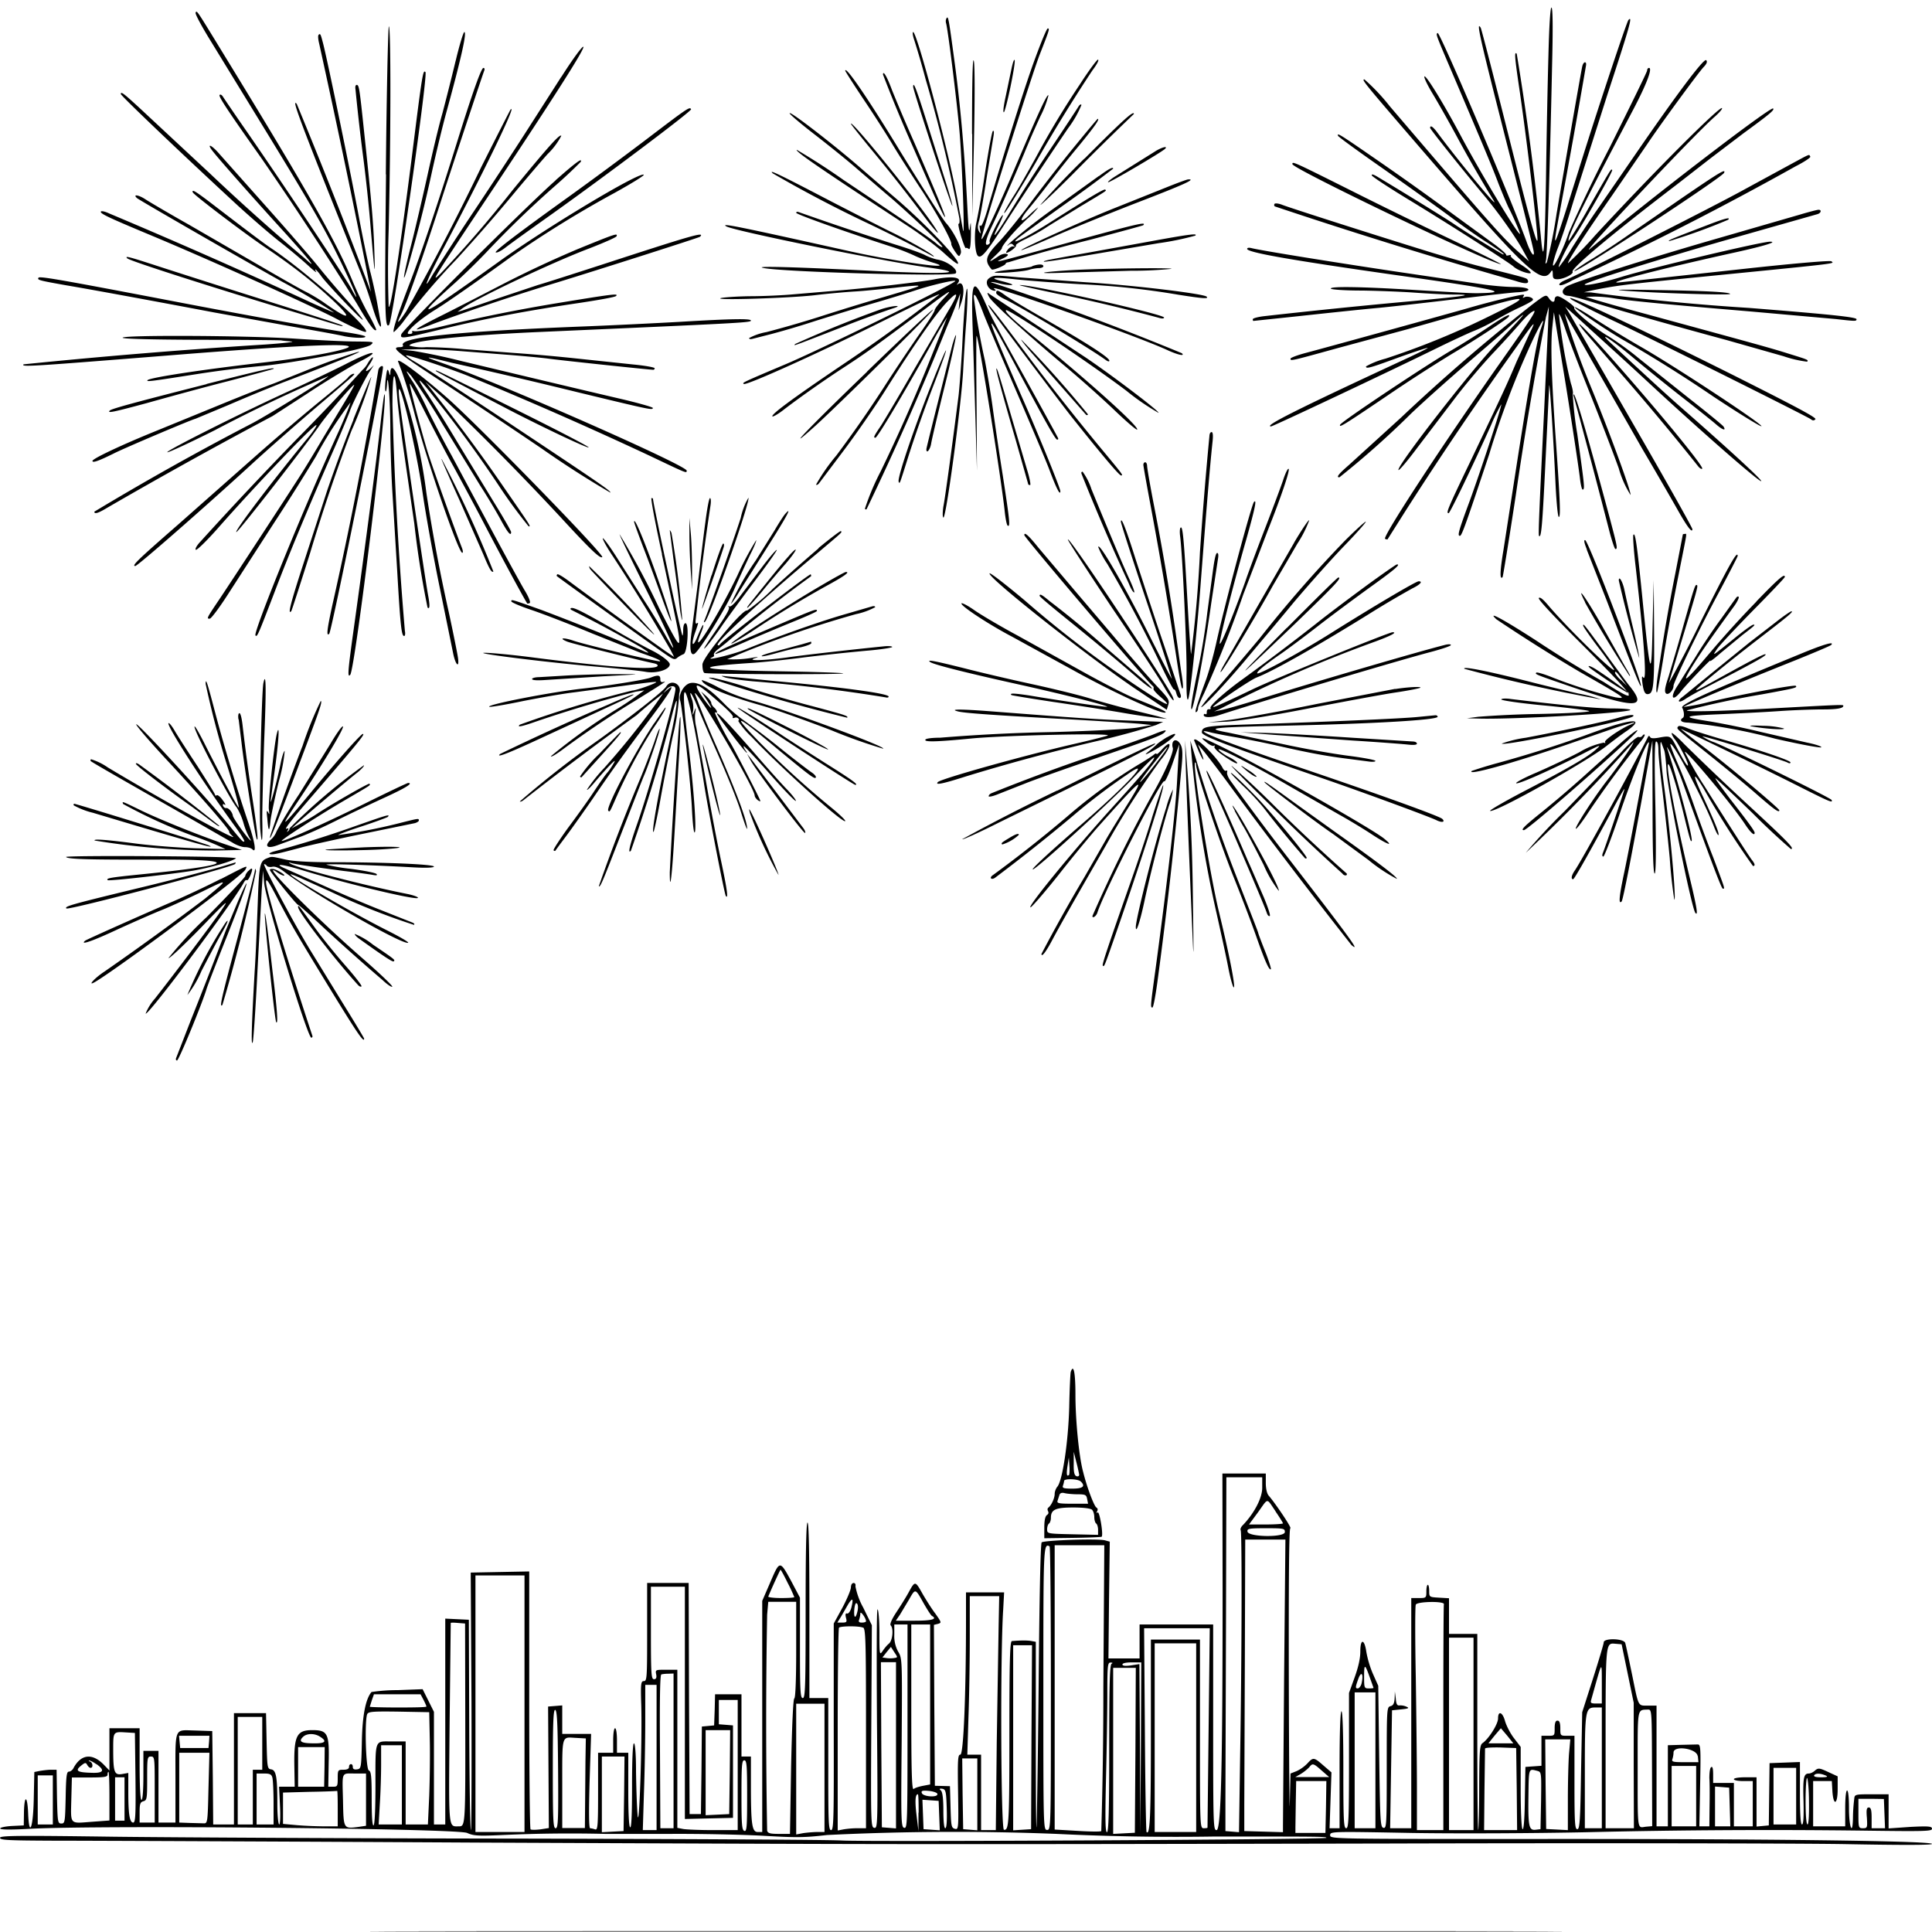 <svg xmlns="http://www.w3.org/2000/svg" id="svg" width="1024" height="1024" version="1.1">
  <path fill-rule="evenodd" d="M820.7 29.3c-.4 13.8-1 43.6-1.3 66.1-.7 39.5-1.3 46.2-2.8 29.1a1501 1501 0 0 0-12.7-96c-1.3-1.4-1.1 1.5 1 16 3.9 25.7 10.2 78.7 10 82.7-.3 3-4.1-10.8-14.9-53.6-8-31.8-14.8-58.3-15.2-58.9-2.5-4-.4 5.4 10.8 49.4 14.8 58.3 17.4 68.7 17.4 70 0 2.5-2-.6-4-6.3-8.9-24.3-45.9-111-47-110.3s-1.3 0 9.8 26c14 32.9 18.9 44.4 22.5 54 2 5 4.4 10.8 5.5 13 2.6 5 6.2 13.5 5.8 13.5-1.4 0-21.1-32.7-31.6-52.5-8.3-15.6-18-31.6-19-31-.5.3 1.5 4.5 4.4 9.3S768.2 65 772.5 73a732 732 0 0 0 19.3 33.5c3 5.3-18.8-21.2-29.8-36-2.4-3.3-4-4.4-4-2.7 0 .7 17 22 29 36.3 7.3 8.8 15.7 20.6 20 28.2l3.4 6.2-5.6-5c-8.2-7.2-15.9-16-68.2-77.2a108 108 0 0 0-13.4-14.2c-1.8-.1-.3 1.7 31 38 55 63.7 63.1 71.4 67.9 63.8q.9-1.5.9 1.3c0 2.3.4 2.8 2.5 2.8 3.2 0 8.8-2.8 8-4-1-1.6 21.2-20.2 55-46l18-14L924 70.7c14.1-10.3 16.6-12.4 15.8-13.2-1.2-1.3-66.1 48.5-96.8 74.2-9.1 7.7 54.6-60 65.8-69.8 2.5-2.2 4.2-4.2 3.9-4.6-1.2-1.2-36.9 34.6-67.2 67.4a190 190 0 0 1-14.4 14.8c-.6-.6 8.8-15 23.4-36l18.5-27c7-10.5 26.6-37.2 29.8-40.8q2.7-2.7 1.5-3.8c-1.2-1.2-16 18.6-37.3 49.6l-20 29c-4.2 6-10.5 15.6-14 21.2a79 79 0 0 1-6.8 9.9c-.6-.7 5-12.1 6.9-14.2 2.5-2.6 22-36.6 21.4-37.3s-.2-1.4-12 19.2a308 308 0 0 1-11 18.4c-1.3-1.2 6.6-17.3 34.2-69.7 7-13.3 10.3-22 8.3-22q-.9.1-1 1.4c0 .7-9 19-19.8 40.7a817 817 0 0 0-21.6 44.9c-2.5 7.9-8.4 20-8.5 17.4 0-1.2 1.2-5.5 2.8-9.5s5.3-15 8.1-24.4L852 50c11.9-36.3 13.5-42 11.1-39.4-.9 1-15 43.3-24 71.9-16.6 53-16.7 53.3-12.6 30.9a5012 5012 0 0 0 14.1-78.6q.3-1.6-.5-1.8-1 .2-1.5 2.3c-.7 3.3-9 50.8-13.6 78.1a255 255 0 0 1-5.1 25.5q-1.2 2-.5-.9c.6-2.6 2-46 3.2-101.7q.8-32.3-.3-32.3c-.6 0-1.2 9.4-1.6 25.3m-717-22.5c-.4.5 3.3 7.4 8.2 15.3L134.5 59c28.6 46.6 37 61 45 77.5 8.2 16.8 12.5 27.4 6.6 16.3-3.2-6-34.2-52.6-55.1-82.8-6.7-9.6-12.5-18.2-13-19q-.9-1.2-1.6-.7c-.7.7 3.7 7.5 21.9 33.2a1968 1968 0 0 1 50.7 77.2c6.7 11.4 9.5 15.2 10.4 14.2.2-.2-1.6-4-4.1-8.4s-6-11.8-8-16.5c-9-21.8-23-46.6-69.2-122-14.6-23.9-13.7-22.5-14.5-21.2m398 3q-.5 1-.2 2.4c.9 2.4 5.6 40.1 7.1 56.8 1.4 15.5 3 58.5 1.9 53l-3-16.5C502.7 79.7 486 17 484 17c-.5 0-.2 2 .6 4.3a464 464 0 0 1 6 20.7 787 787 0 0 1 17.9 73.8c.2 1.8 0 3-.4 2.8s.1 2.6 1.2 6.4c1.2 3.8 2.3 6.7 2.6 6.5.2-.3 1 0 1.5.4.8.7 1.1-1.6 1.2-7.7 0-6.6 0-7.5-.5-3.7s-.8.8-1.4-11c-1.4-28-3.6-53.3-6.8-77s-3.3-24.3-4.3-22.7m-297 82.6c-.8 74.8-.6 82 1.6 79.8 2-2 20.8-132.6 19.3-134-1.3-1.4-1.7 1-7 43.3-6.2 49.1-11.5 83.7-12.5 81a589 589 0 0 1 0-40.5c1.2-51.5 1.2-108 .1-108-.4 0-1.2 35.3-1.6 78.4m344.2-61.6c-5.2 14-15.2 45.8-24.8 78.4-2 7.2-3.7 11.2-4.2 10.5q-.8-1-.3 1.8.9 3.6-.5 1.1c-.8-1.4-.8-2.8 0-5.5.6-2 2.4-12.1 4-22.6l3.7-22.5q.5-3.3-.4-2.5c-.5.5-2.3 10.5-4.1 22a474 474 0 0 1-4.6 26.5c-1.3 5.3-.9 16 .8 17.6 1.6 1.6 4.4-1.6 12.5-14.2 8.8-13.7 21-32.3 35.3-53.4a55 55 0 0 0 7.1-12.4q-.6-.7-1.6.9c-.6 1-7.4 11.4-15.2 23a986 986 0 0 0-21.3 33.3c-7.4 12.3-10.5 15.8-5.6 6.3 1.4-2.8 2.3-5.1 2-5.1-1 0-7.6 13-7 14q.4.8-.4 1.4c-2.5 1.6-1.9-2.1 1.5-9.2 4.5-9.4 11-24.1 17-38.3a481 481 0 0 1 8.9-20.4 53 53 0 0 0 4.2-10.9c-.5-1.4-5.3 9-18.4 39.9-9.9 23.4-18.5 41.2-16.9 35 3-11.8 26.8-86.6 30.6-96.4 5.2-13.3 5.5-14.1 4.3-14-.5 0-3.4 7-6.6 15.7m-307.2 1.4c-2 8.4-5.2 21-7 27.8-2 6.9-5.5 21.8-8 33.2-2.5 11.3-6.3 27.7-8.5 36.3-4.4 17.2-5.3 24-1.4 10.5 4.8-16.7 8.6-31.6 12.4-49.2 2.2-10 5.5-23.7 7.4-30.6 7.8-28.4 11.2-43.2 9.7-43.2-.5 0-2.6 6.9-4.6 15.3m-72.7-13.7c-.3.3-.2 2.2.3 4.2a5891 5891 0 0 1 27.5 131.9 3245 3245 0 0 0-39.3-99.6c-3.1-3.6 1.5 8.8 33.7 89a239 239 0 0 1 6.4 18.5c2.7 9 5.5 14.2 4.2 7.4l-1.7-9.5c-.6-3.3-2.1-10.3-3.4-15.5-1.4-5.2-4-18-6-28.5C186.8 96.1 173 29 171 22.1c-1.1-4.2-1.3-4.5-2.2-3.6m128.7 22.2-17.8 27.8c-3.8 6-16 24.7-27.2 41.5a1557 1557 0 0 0-23 35.3c-6.3 11-3.1 2.7 4.4-11.5 22-41.5 40.6-79.8 36.7-75.7-.2.2-7.2 13.9-15.5 30.4a1361 1361 0 0 1-39.8 76.5c-4.2 6.4-5.6 7.5-2.9 2.1 2.9-5.5 11.6-30.3 22-62.6 9-27.7 20.6-62.5 22.3-67.2q.4-1.2-.5-1.3-1.7.1-13.7 38.5c-10.4 33.4-19.7 61-25.5 76-6.3 16.4-9.3 25.5-8.2 25.5a46 46 0 0 0 6.2-7.2 370 370 0 0 1 26.9-31.3 964 964 0 0 0 32.6-37.5c4.4-5.2 11.4-13.5 15.7-18.3a38 38 0 0 0 7.3-9.7c-.7-1.2-6.5 5.2-26 29a644 644 0 0 1-38 44c-5.4 5.2-5.2 4.8 28.6-46 32-48.2 48-73.3 47.1-74.2-.5-.5-5.6 6.4-11.7 16M515.3 71v43.5l.9-38.5c.5-23.1.5-40.5 0-43.5q-1-5.2-1 38.5m20.9-34.5-3 14.3c-1 4.5-1.6 8.4-1.1 8.7.9.5 6.4-25.8 5.8-27.6-.3-.8-1 1.3-1.7 4.6m36.2 8.3A463 463 0 0 0 549 83.5c-4.6 8.3-9.7 17.3-11.5 20-3.6 5.7-6.1 10.3-5 9.3S542 98.1 549 86.1a851 851 0 0 1 30-48.8c2.2-2.9 3.6-5.4 3-5.7-.4-.3-4.8 5.6-9.7 13.2M448 37.5c0 .3 4.4 7.2 9.8 15.3 5.4 8 12.3 18.8 15.2 23.7 3 5 9.4 15 14.3 22.5 8.7 13 17.3 28.7 16.9 30.3-.1.5.8 2.2 2 4 2 2.9 2.2 3 3 1 1-2.1-3.5-11.3-7.7-16-1.8-2-11.7-17.5-24.8-38.8-17-27.9-28.7-44.9-28.7-42m20 2A782 782 0 0 0 483.5 77l9.4 21.5c4.6 10.7 8 17.6 8 16.4.1-1-7-17.9-16.1-38.9a974 974 0 0 1-12-28.2c-2.7-7.3-4.8-10.8-4.8-8.2m-279.6 7.6a1126 1126 0 0 0 4 35.3c1.4 10.5 3.2 27.3 4 37.5 2.3 27 2.5 27.9 2 12.9-.4-13.7-1.4-25.4-5.4-62.9-2.5-23.8-2.7-25-4-25q-.9.2-.6 2.3M484 46c0 2 20.4 64.1 20.8 63.1.1-.5-2-7.8-4.7-16.3l-10-31.7c-4.7-14.8-6.1-18.2-6.1-15M64 49.8c0 .9 32.1 31.5 61 58.2 7.4 6.8 18 16 23.5 20.3s12.2 10 14.9 12.5 4.6 4 4.2 3.3c-1.5-2.6.4-1 3 2.7 4 5.2 24.4 26.5 21.4 22.1-1.3-2-5.5-6.9-9.2-11a519 519 0 0 1-14.5-17.1c-4.3-5.3-16.8-19.7-27.8-32l-24.3-27.3c-4.5-5.2-7.1-5.8-3-.8 3.8 4.8 23.1 26.6 37.2 42 14.4 15.9 18.5 21.1 11 14.1a1163 1163 0 0 1-50.3-45l-37.6-35C65.2 49.2 64 48.3 64 50m277.5 24.7a2186 2186 0 0 1-38 28.1c-29 20.8-42 30.7-40.7 31 .7.3 2.9-.9 5-2.5 2-1.6 12.7-9.3 23.7-17.1 29.5-21 75.4-55.5 74.8-56.3-.8-1.4-1.4-1-24.8 16.8m77-14.7c-.2.4 5.8 5.5 13.3 11.3s17.8 14.1 22.7 18.4l15 12.9c9.5 7.8 30.6 27.8 30 28.3q-.6.3-2.8-1.5c-2.3-2.2-10.2-7.6-49.6-34a360 360 0 0 0-24.8-16c-.8.9 11.8 9.5 58.7 40.3 6.9 4.5 15.6 11 19.3 14.4s7 6 7.4 5.7c1.6-1.6-18.5-22.6-34.7-36.2L456.1 89c-12.8-11.2-37-30-37.5-29m156.2 24a430 430 0 0 0-23.4 24.6c.2.3 7.8-6.9 16.8-15.9A1633 1633 0 0 1 601 60.4c0-2-5.6 3-26.2 23.7m-5-6.8c-6.5 7.9-16.7 21-22.7 29-6 8.2-14 18-17.5 21.8-7.3 7.6-8 10.1-4 14.7.5.7 7.4-2.2 7.4-3q.2-.7 1.5-.8a873 873 0 0 1 43.6-12c15-4 27.6-7.4 27.8-7.6 2.2-2.2-3.3-.8-50.9 12.3-27.8 7.6-28.6 7.8-23.7 5.4q4.3-2 2.2-2.5c-1-.3-2.9.2-4.3 1.2q-7.5 5.1-2 0c2.1-2 3.8-3.8 3.8-4.2 0-1.5 6.8-9.4 13.2-15.4a37 37 0 0 0 6-6.2c-.3 0-2.3 1.7-4.4 3.7-5.4 5.3-5.9 3.3-.6-3 2.4-2.8 7.1-8.8 10.5-13.2a614 614 0 0 1 16.2-20.3C580.5 66.7 583 63 581.8 63c-.2 0-5.6 6.5-12 14.3M451 65.6c0 .3 5 6.6 11.1 14a874 874 0 0 1 27 34.2c6 8 9.7 12 7.2 8C489.8 111 451 63 451 65.6M709.2 72c.1.5 11.1 8.5 24.3 17.7 13.2 9.3 29.2 20.7 35.5 25.4s15.2 11 19.8 13.8c4.5 3 8.2 5.5 8.2 5.8q0 .3-.7 0c-10-5.9-21-12.8-25.4-15.8-4.7-3.2-25-15.7-40.8-25.2q-3.4-2-3-.7c.3.7 8.8 6.3 19 12.5 19.8 12 53.4 33.4 56 35.7 2.1 2 7.6 4 9.1 3.6.7-.3-1.5-2.3-5-4.5-3.4-2.2-5.9-4.3-5.5-4.8q.6-.6-1-.2-1.5.4-1.4-.3c0-.5-2.8-3-6.5-5.7l-20.3-14.8a1630 1630 0 0 0-43.8-31.2C709.9 71 708.5 70.2 709.2 72M612 80.4l-20.8 13c-2.4 1.5-4.2 3-3.9 3.2.5.5 28.2-15.8 30.2-17.7 1.8-1.8-2-.8-5.5 1.5m336.5 7-23.9 13c-15.1 8.4-87.4 45-94.4 47.8q-4 1.7-3.7 2.8c.4.6 3-.2 6.8-2.4a1772 1772 0 0 0 118.5-60.5c4.5-2.3 8-4.6 7.7-5.1-.8-1.3.5-1.8-11 4.4m-654 8.2c-15.9 14-81.2 79.2-81.8 81.6-.7 2.6.4 2.4 23.4-3.2 22-5.3 43-9.3 71.4-13.5 9.9-1.5 18.4-3 19-3.6 1.6-1.5-2-1-30.1 3.6a872 872 0 0 0-64.3 13c-6.2 1.5-12 2.4-12.8 2q-1.2-.3-.8.5.4 1-1.7 1c-3 0 4.5-7 13.7-12.7 6.2-3.8 20.8-14 40-27.9a577 577 0 0 1 55.3-34.2c9-5 16-9.3 15.4-9.6-2.5-1.5-51.7 28-77.2 46.4-41.2 29.6-46.6 32.2-22.9 11a335 335 0 0 0 16.6-16.2A540 540 0 0 1 294 98.7a255 255 0 0 0 13.8-12.9c1-2.4-2.6.3-13.4 9.8M685 87c0 2.4 105.6 53 110.5 53 .5 0-11.1-5.8-26-12.9a2766 2766 0 0 1-55.2-27c-30-15-29.3-14.6-29.3-13m-102.6 6.2-22.9 16.5a317 317 0 0 0-22 17c-2.9 2.5-4.3 4-3.3 3.3 1.5-1.2 2-1.2 3-.1q1.1 1.1.2.7c-.6-.4-2 .2-3 1.3q-1.5 1.8-1 2c1.4 0 5.6-3.2 5.1-4-.2-.4 1.9-1.8 4.7-3.1s7.7-4 10.8-6c3-2 11.4-7 18.5-11.4 15-9 14-8.3 13.3-9-.5-.6-8.8 4.4-28.8 17.1-13.3 8.5-23.2 13.3-17 8.3 1.4-1 13.2-9.7 26.3-19A753 753 0 0 0 590 89.4c0-1.1-2.2 0-7.6 4m310 10.9L863 124.6a402 402 0 0 1-18.8 12.4c-5.7 3.4-10 6.5-9.8 6.7 1 1.1 78.3-49.6 79.4-52.1 1.1-2.4-2.5-.2-21.4 12.7M409.6 91.9a680 680 0 0 0 49.2 25.9 795 795 0 0 1 36 18.2c1.7 0-11.2-7.6-23.8-13.7-7.4-3.7-24.1-12.2-37.1-19-22.1-11.5-26.7-13.6-24.3-11.4M618 99.4 591.5 110c-16 6.3-50.8 22-50.2 22.6.2.2 7.7-3 16.8-7 9-4 29.1-12.2 44.6-18.2 24.9-9.6 31.6-12.6 27-12.3-.6 0-6 2-11.7 4.3M102.2 102c.5 1.3 27.7 22 38.8 29.4 13.3 9 23 16.5 32.7 25.3 13.7 12.4 12.9 14.2-1.7 3.9-2.5-1.8-7-4.5-10-6s-13.6-7.5-23.5-13.3l-38-22c-11-6.2-21.7-12.5-23.8-13.9-3.5-2.2-6.4-2.5-4.1-.4.9.9 50.4 29.4 76.9 44.3a379 379 0 0 1 27.5 16.3c0 .2-5.7-2.3-12.7-5.5a3356 3356 0 0 0-106.5-47c-2.1-1-4-1.4-4.3-1-.7 1 3.5 3 25.5 12.2 30.8 12.8 85.1 37.3 98.8 44.4 7.9 4.2 15 7.4 16 7.2 3.6-.7-30.8-31.3-49.3-43.8-4.6-3-12.7-9.2-33.6-25.2-7.4-5.6-9.4-6.8-8.7-4.9m573.3 6q-.4 1 .2 1.4a2909 2909 0 0 0 127.6 39.5q8.1 2.7 6.3-.7c-.6-.9-1.4-1.1-23.4-6.6-8-2-22-6-31.5-9-27.5-8.5-70.9-22.4-75-24-2-.8-3.9-1-4.2-.5m279 5.5-41.5 12c-37.4 10.7-79.3 24-82.8 26.3-3 2-2.4 4.6 1 4.9 1.4 0 7.7 1.7 14 3.7 13 4 42.8 12.4 69.8 19.7l30.3 8.6a61 61 0 0 0 12.5 2.9c.9-1 .3-1.1-10.3-4.4-9.5-3-18.8-5.5-74.5-20.7-13.5-3.6-26.3-7.3-28.5-8l-4-1.3 4.5-.1c2.5 0 7.1.3 10.4.9 8.4 1.4 31 3.5 72.6 7l45 4c10.5 1.2 11 1.2 11 .1s-13-2.5-57-6a1185 1185 0 0 1-83.7-8.2l-3.8-.1 4.5-1c11.8-2.4 16.5-3 45-5.9 88.6-8.8 83.1-8.1 81.7-9.5-.6-.6-22.8 1.4-48.2 4.2l-63.5 6.9c-11.7 1.4 21.8-7.3 61.5-16 14.8-3.3 22-5.5 17.6-5.5-4.5 0-63.7 14-79.1 18.8-9 2.8-20.1 5-19 3.8 1.6-1.5 38.6-13.1 77.5-24.2l45.8-13c2-.6 2.3-2.4.5-2.3-.7 0-4.9 1.1-9.3 2.4m-532.5-.8c0 .8 26.1 10.1 50 17.8a108 108 0 0 1 12.5 4.8c2.2 1.1 6.7 2.8 10 3.8 14.3 4.2-17.8-.2-44-6-59.7-13.3-69-15.2-65.5-13.2 4.2 2.4 83.7 18.6 106.4 21.7 22.3 3 12 3.8-26.2 2-43.4-2.2-66-2.8-60.7-1.7 9.6 2.2 100.3 4.7 102 2.9s-4.2-6.4-9.5-7.3c-1.8-.3-4.9-1.4-6.9-2.5-2-1-9-3.5-15.6-5.5a1699 1699 0 0 1-51.2-17.2q-1.2-.4-1.3.4m483.5 6.3c-19.1 7.3-21.8 8.4-20.8 8.7a309 309 0 0 0 31.2-11.3q2.5-2.4-10.4 2.6m-599 12.8a583 583 0 0 0-40 18.7c-11.6 6-26.7 13.8-33.8 17.3q-22.5 11.4-2.1 3.4a1194 1194 0 0 1 64.4-21.5c22.8-7 75.4-23.8 76-24.3 2.9-2.9-3.6-1-53 15.1-12.4 4-27.2 8.8-33 10.5l-24 8-16 5.5-2.5.7 2.2-1.6c7.2-5.3 47.9-24.6 67.8-32.1 7.7-3 14.1-5.8 14.3-6.4.6-1.7-.2-1.5-20.3 6.7m305-4.3-33 6c-22.4 4-25.7 4.6-25.2 5.1.2.2 9.8-1.2 21.3-3.1l39.4-6.7a148 148 0 0 0 19.5-4c1.5-1.3-2.8-.8-22 2.7m49.5 4.3c0 1.9 22.9 5.9 77.5 13.7 51.8 7.3 61.3 9.2 48.5 9.7-6.5.2-5 .3-37-1.6-29-1.8-45.4-2-44.6-.7.4.5 7.5 1 16 1 8.5.1 21.2.6 28.3 1.1 7 .5 16.1 1 20.2 1 12.5 0 7.7.8-21.4 3.5a3653 3653 0 0 0-78.7 8c-3.2.4-5.8 1.1-5.8 1.6q0 .8.3.9l23.7-2.5c13-1.4 32.5-3.5 43.5-4.5 11-1.1 30.8-3.4 44-5s26.2-3.1 29-3.2c8.6-.5 6.8-2.8-2.2-2.8-4.3 0-12-.7-17.3-1.5l-44-6.5c-33.5-5-73.2-11.4-77.7-12.6q-2.1-.5-2.3.4M67.6 137c1.3 1.4 51.8 17.5 100.4 32 13.1 4 15 4.5 13 3.3-.8-.5-19.7-6.6-42-13.6s-47.2-15-55.5-17.7c-15.4-5-17.6-5.6-16-4m479.6 4.2c-1.3.5-5.8 1.2-10 1.6-4.2.3-8.5 1-9.6 1.4-2.8 1 14.3 0 17.9-1.2 1.6-.5 4-.9 5.2-.9s2.4-.4 2.4-1c0-1.2-2.7-1.2-6 0m20.5 2.1c-17.6 1.1-19.2 2-2.5 1.3l34.4-1a209 209 0 0 0 21.5-1c.7-.7-39-.2-53.4.7m-547.1 4c-.7 1.2 0 1.4 14.6 4 14.9 2.5 52.1 9.4 78.5 14.4l42 7.6c12.5 2.2 24.7 4.4 27 5 5 1 12.2 1.2 11 0-.6-.4-4.8-1.3-9.5-2-15.4-2.3-51.9-8.8-94.5-17-58.1-11.1-68.5-12.9-69.1-12m504 .2c-3 1.7-.6 6.7 3 6.7q.8-.1-.4-1c-5.5-3.8 74.3 24.5 91.4 32.3 5.8 2.7 9.9 3.6 8 1.8a1486 1486 0 0 0-101.2-37.6c.3-.3 2 0 3.9.5s4.7 1 6.4 1q3.2 0-3.4-1.8c-8.5-2.1-6.2-2.6 5.7-1.3 5.3.6 20.7 1.8 34.2 2.6a426 426 0 0 1 52.5 5.6c13.3 2.1 16.4 2.3 15 1-2-1.6-39.5-6.1-64-7.6L540 147c-12.9-1.2-13-1.2-15.6.3m-28.9.7c-6.1 1.3-36.4 4.8-51.5 6l-23.5 2c-5.5.5-15.9 1-23 1-7.1.1-14.1.6-15.5 1-4 1.3 36.3 0 49.5-1.5 6.6-.8 16.3-1.7 21.5-2s14.9-1.3 21.4-2c6.6-.8 12.1-1.3 12.3-1 .5.3-.5.7-20.2 6.5-7.7 2.2-22.3 6.7-32.5 10a574 574 0 0 1-27.7 8 31 31 0 0 0-9.3 3.2q.2.8 1.8.4L409 177a451 451 0 0 0 23.5-7c8.3-2.6 21.5-6.7 29.5-9s18.4-5.5 23.2-7.1c9.4-3.1 22.4-6 21-4.8-2.3 2.3-71 36-89.7 43.9-23.9 10.1-23 9.8-22.3 10.5 1 1.1 39.4-16.2 72.3-32.6 18.7-9.3 32.7-16 31.2-14.7a853 853 0 0 1-52.2 37.8c-26.3 17.8-37 25.8-36.1 26.7.3.3 3-1.2 5.8-3.4 9.1-7 23-16.7 32.3-22.7 10.7-7 16-10.7 40.4-29 15.2-11.5 17.6-13 13.2-8.4-3 3-5.6 6.3-5.7 7.2s-3.4 6-7.2 11.4A986 986 0 0 0 468 206a646 646 0 0 1-24.7 35.4 102 102 0 0 0-10.8 15.5q.8.4 1.8-1l12.8-17c6.4-8.5 16.5-23 22.4-32.4 15.1-24 26.4-40.1 32.4-46.4q9.1-9.5 1.2 3.8L484.4 196c-8 14-16 27.3-17.4 29.5-4 5.9-4.2 6.5-3 6.5 1 0 14.6-22.7 29.3-49a240 240 0 0 1 8.7-14.9l-11 27.4a944 944 0 0 1-24.2 54.3 130 130 0 0 0-8.4 19.9q.5.5.9.2A1570 1570 0 0 0 502 173c1.8-4.1 4.1-9.7 5.1-12.5l1.9-5-.5 4.5-.4 4.5 1.4-4c2.2-6.5 1-12.3-2-9.7q-.7.5.3-.9c2.2-3-3-3.7-12.3-1.9m64.5 7.6c17.5 3.5 38.5 8.6 54.8 13q2 .5 2.2-.3c0-1.7-70-17.5-76.5-17.2-1.1 0 7.7 2 19.5 4.5m-44.5 17.6L517 222l.8 27.5-.2-35.7c-.2-19.7-.2-35.8 0-35.8 1 0 13.3 76.8 15 93.8.4 3.4 1 6.5 1.5 6.8 1.5.9 1-3-2.6-26.6-2-12.4-4.4-29-5.5-37s-3-18.8-4-24a355 355 0 0 1-5.6-31.5c-1-6.3 1.2-3.1 5 7.1 2 5 9.6 23 17.1 40.4s15.5 36.2 17.7 42c3.7 9.9 5.8 14 5.8 11.3 0-1.5-11-28.6-19-46.8-22.6-51.5-23-54.2-2.8-16 14.4 27 19.2 35.5 20.1 35.5q.8 0 .5-.8c-.4-1-18.5-33.8-27.4-49.7-4-7.2-8-14.8-9-17-8.5-19.9-9.8-18.8-8.9 7.7m-3.9-14.8a642 642 0 0 0-1.6 25c-.6 10.7-1.5 22.8-2 26.8-3.5 27.4-7.1 54-8 58.3-.4 2.8-.5 5.4 0 5.8 1.3 1.4 9.5-59.2 10.5-78 .3-6 1-17.9 1.7-26.6 1-15.2.7-22.4-.6-11.3m349.9-4.3c14.7 1.2 55.5 2.5 55.5 1.7q-.1-1.5-41-2.1c-18-.3-21.8-.2-14.5.4M528 155.3c0 .6 2.2 2.2 4.8 3.4 8.3 4 45 26.1 53 31.9q2 1.5 2.2.6c0-1.7-12.2-9.5-33.5-21.7-10.5-6-20.4-11.9-22-13.2-3.6-2.6-4.5-2.8-4.5-1m-3.8 2c1.5 3 20 19.8 41.4 37.7 8.2 6.9 19.7 17.2 25.7 23 5.9 5.6 11 10 11.4 9.7 1.3-1.3-23.6-23.8-50.7-46-14.3-11.6-19.6-16.4-18.8-17.3 1-1 43.8 27.6 63.8 42.7a126 126 0 0 0 17 11.7c1.1-.4-25-20.2-39-29.6l-50.8-33.5q-1.6-1.4 0 1.6m275.8.3a414 414 0 0 0-22.5 5.9C758 169 703.6 184 692.3 187c-4.6 1.2-8.3 2.6-8.3 3.1 0 1.3-.3 1.4 25-5.6l37-10 33.5-9.5c32.7-9.5 33.7-9 7 4a417 417 0 0 1-52.2 21.1 43 43 0 0 0-10.3 4.1c0 1.4 1.7 1 17.2-4.7 8.4-3 15.3-5.3 15.5-5.1s-6.3 3.4-14.4 7.1c-54.5 25.3-72.9 34.5-68.6 34.5 1 0 62.9-29.2 87.3-41.2 9-4.4 18.3-8.7 20.5-9.5a91 91 0 0 0 11.5-5.8 157 157 0 0 1 13.2-6.9c3-1.4 5.9-3 6.2-3.5.8-1.2-3-2.5-4.5-1.5q-1.2.6-.5-.4c.9-1.4.9-1.4-7.4.4m12.4 3.6a996 996 0 0 0-69.9 60.2l-27.7 25.2c-5.5 4.8-6.7 6.4-4.9 6.4a469 469 0 0 0 38.1-33.9c9-8.5 22.4-20.3 29.5-26.4s17.5-15 23-20c10.7-9.7 9.2-7.7-7.6 9.8-13.6 14.3-52.5 64.3-51.7 66.6.2.6 4.7-4.7 10-11.8l19.8-26c5.5-7.3 14.8-18.3 20.7-24.5a515 515 0 0 0 14.2-15.6c2-2.3 4.6-5 6-5.8 3.6-2.4 1.3 1.3-17.3 27.6-30.1 42.8-62 91.6-60.5 92.6q1 .4 1.3.3l9.1-14.4a2009 2009 0 0 1 60.2-88.9c8.5-12.2 9.9-13.6 6.2-6.3l-7 15.2c-5.2 12.3-7 16.2-24.5 52.9-12.2 25.4-13.1 27.6-11.6 27.6.7 0 12.8-25.1 22.5-46.7a96 96 0 0 1 5.4-11c.5.5-10.6 34.4-16.8 51.4-6 16.2-6.5 18.3-5.1 18.3 1 0 3.3-6.6 15.6-43.5a457 457 0 0 1 23.7-61.8q7.5-15.3 3.3-3.6c-1.7 5-5.3 25-12.4 70.4l-7.1 45.8c-2 12-2 16.2-.5 14.6.2-.2 3.4-19.7 7-43.4a2036 2036 0 0 1 16-94.5l1.5-5.5-.4 10.5-2 43c-2.7 54.8-3.2 67.5-2.8 68 1.2 1.5 1.8-5.3 3.4-38.8l2-40.7c.2-3.8 2.4 30.5 3.4 52.8.5 9.6 1.2 16.7 1.7 16.7 1 0 .8-7.3-1.7-42.5-2.1-30-2.7-48-1.8-57.5l.9-8.5 1.2 7.5 3.2 19.5c3.2 18.8 8.8 55.4 9.5 61.8.4 3.1 1 5.5 1.5 5.2 1-.6.8-2-3-29.4a185 185 0 0 1-2.4-21.3c.3-.4-.1-3-1-5.6a276 276 0 0 1-6.3-36.6c.2-.6 1.6 2.7 3.2 7.4 1.5 4.7 7.4 20 13 34s12.6 32.2 15.5 40.3a53 53 0 0 0 6.2 14c.7-.8-10.8-32.5-20.6-56.3a438 438 0 0 1-14.3-39.7c.2-.1 6.6 10.9 14.2 24.5l27 47.2c7.3 12.4 15.8 27.1 19 32.8q7.4 13 7.5 9.7c0-.8-13.9-25.5-29.6-52.7l-35-60.8-2.8-4.5 5 4.5c16.4 15 25.4 23 39.4 36 26.6 24.7 58.9 53 59.5 52 .4-.7-18.4-18-43-39.5-6.8-6-15.2-13.6-36.9-33.8-7.7-7.2 1.4-1.1 13.1 8.8 6 5 17.1 14 24.8 20s15.7 12.4 17.8 14.2c3.6 3.2 5.8 3.9 4.2 1.4-.3-.6-8.6-7.4-18.3-15l-27-21.5c-5-4.2-12.3-9.3-16.1-11.6-6.9-4-18.6-13.8-17.7-14.8.8-.7-7.1-6.2-8.9-6.2q-1.3.1-1.5 1.5c0 2.1-1.5 1.9-3.1-.5-1.4-2-1.6-2-8.5 3.2m20.5-2.4a424 424 0 0 0 23.5 11.8c27.1 13 101.7 50.3 103.4 51.6q1.4 1.2 2.4 0c.8-.8-11-7-42.2-22.7-54-27-94.3-45.9-87-40.7m-366 5.1a612 612 0 0 0-45.5 18.4c-1.3 1.3-1.4 1.3 24.5-8.8a603 603 0 0 1 26.5-9.8q4.9-1.5 2.5-1.5c-1.4 0-5 .7-8 1.7m57.6-.7c1.1 2 39 52.4 44.2 58.8 15.7 19.7 24.4 30 25.4 30 1.2 0 1-.3-8.7-12a1390 1390 0 0 1-44.3-56.2q-21-28-16.6-20.6m311 .6a316 316 0 0 0 23.9 15.9 761 761 0 0 1 48.8 30.6c13.6 9 25 16 25.3 15.6.6-1.1-45-31.2-63.6-41.9-8-4.6-18.8-11.2-24.2-14.7-8.4-5.5-13.2-8-10.2-5.5m-376 33.2c-31.5 30.3-45.7 45.2-27 28.3 13-11.9 63-61.2 61.9-61.2-.6 0-16.3 14.8-35 32.9M789 173.3c-5.2 3.5-13.9 9-19.4 12.2-14.2 8.3-58.7 38-59.3 39.6-.7 1.8 1.5.5 25-15.4a871 871 0 0 1 34.2-22.1c12-7.1 29.3-18.4 30.1-19.7 1.4-2-1.7-.6-10.6 5.4m-429-2.7c-12.4.7-34.9 1.8-50 2.4-69 2.7-99 5.9-96.4 10.1q.3.8-1.5.9c-5 0-2.8 2 20.8 17.5 10.2 6.7 34.7 23 54.3 36.3a524 524 0 0 0 36.3 23.3c.4-.8-5.3-4.7-51.9-35.7-28-18.6-44-29.1-51.4-33.5-3-1.7-5.1-3.3-5-3.5.6-.6 24 7.2 33.3 11a2210 2210 0 0 1 95.5 42c21 10 19.7 9.4 20 8.1.5-2.6-98-46-128.5-56.7-12.1-4.2-11.1-4.3 4-.5a2991 2991 0 0 1 67.1 15.7c38.5 9.3 39.4 9.5 39.4 8.2 0-.4-7.3-2.5-16.2-4.6-22.4-5.2-62.5-14.8-85.1-20.2a326 326 0 0 0-25.5-5.4l-6.7-.7 9.5-.2c5.2 0 14.7.4 21 .9l25.5 2c7.7.6 17.4 1.5 21.5 2 7 1 54.5 6 56.3 6q.6-.1.7-.8c0-.5-5-1.4-11.2-2l-30.3-3.2a938 938 0 0 0-34-3l-26-2c-6-.6-15-1-19.7-1a25 25 0 0 1-8.8-.8c0-2.5 28-5.4 68-7.2 108.5-4.8 113-5 113-6.1s-9.6-1-38 .7m479.7 5 19.4 22.4c13.1 15 27.8 32.6 41 49.2.8 1 1.8 1.6 2.1 1.2 1.1-1-25-32.7-51.1-62-11.8-13.2-18-19.1-11.4-10.8m-335 7.5c-8.6 34-13.7 54.3-13.7 55 0 2.6 1.9.4 2.5-2.8.3-2.1 3.5-15.7 7.1-30.2s6.3-26.9 6.1-27.4c-.1-.5-1 1.9-2 5.4M65 179c0 .6 14.5 1 41.3 1.1 22.6 0 41.9.2 42.7.3.8.2 3.3.4 5.5.6s-4.1.9-14 1.6a3364 3364 0 0 0-128 10.5c-1.5 1.5 3.8 1.1 75.5-4.6 71.9-5.8 104.2-7 95.5-3.9-5.8 2.1-23.4 5.2-43.5 7.5-32.2 3.7-60.5 8-61.8 9.4-.8 1 1.8.6 27.3-3.4a552 552 0 0 1 32-4c16.8-1.4 56.1-9 59-11.3 2-1.7 1.6-1.7-8-1.8-5.5 0-19.9-.7-32-1.5-25.6-1.7-91.5-2-91.5-.5m481.6 7.8 29.1 33.1q.4.3 1-.2a592 592 0 0 0-35.4-39.7c-.3 0 2 3 5.3 6.8m-51.3 13c-9.7 23.7-19.8 53.3-19 55.5.6 1.4.3 2 5.6-14.8a713 713 0 0 1 12-34c9.4-24.3 10.1-28.2 1.4-6.8M178 190.4c-5.2 1.8-12.4 4.6-16 6.1l-16.5 6.6c-5.5 2-18.8 7.3-29.5 11.7l-33 13.5c-18.3 7.4-34 14.8-34 16s3.3 0 11-3.8c5.8-3 42.5-18.5 43.5-18.5l18.2-7.6a1002 1002 0 0 1 27.8-11.5c38.9-14.8 53.5-21.2 28.5-12.5m5 2.7c-6.3 3.2-19.2 9.3-28.5 13.6-23.5 10.6-67.2 32.5-65.8 33 .6.2 11.8-5 25-11.6a802 802 0 0 1 60.3-28.7c0 .8-32 20.6-40.4 25A1510 1510 0 0 0 50 271.2c0 1.4 1.9.9 6.7-2a2727 2727 0 0 1 87.8-48.7l18.5-12c9-6 21-13.2 26.5-16.2q10-5.2 7.5-5.2c-1.4 0-7.7 2.7-14 6m12-.7a14 14 0 0 1-3 3.8 1234 1234 0 0 1-34.5 36.3 2091 2091 0 0 0-51.3 54.6c-1.9 2-3 4-2.4 4.3s5.7-4.7 11.4-11.1c20-22.8 51.6-55.8 52.5-55 .3.3-1.3 2.7-3.4 5.4-19 23-40.5 51.3-39 51.3 1 0 36.5-45.6 44.4-57 4.2-6 18.8-23 18-20.8-.3.9-2.5 4.7-4.8 8.5L171 232.5c-4.2 7.2-9.4 15.7-11.5 19-7.2 11.3-35.8 55-42.6 65.2-7.4 11-7.6 11.3-5.7 11.2.7 0 5-5.7 9.5-12.7l24-37.2a1244 1244 0 0 0 22.7-36 222 222 0 0 1 18.3-28.6c.2.2-2.5 6.9-6 14.8C161 269 134 335.5 135.4 336.8c.9 1 1.3 0 9.9-22.4 8-21.1 18.3-45.8 32.6-78.4 3.7-8.5 7-16.6 7.5-18 1-3.4 8.3-17.8 10.8-21.5l2-3-2.1 2q-4.2 3.3 0-2.7c1-1.6 1.8-3.1 1.5-3.4-.2-.3-1.4 1-2.6 3m15.9-1 2 5.3a277 277 0 0 1 7 23.3c6.8 25.7 23.1 73 25.1 73 .5 0 .4-1.2-.2-2.7-5-13-16.2-44.5-18.3-51.3-3.6-12-9.7-35.2-9.3-35.6.2-.2 4.2 7.4 9 16.9s11.2 21.7 14.3 27.2c3 5.5 10.8 19.9 17.1 32 10.1 19.3 21 39.3 21.9 40.4q.3.1 1.3-.3c.5-.4-.6-3.3-2.9-7-2-3.4-9.8-17.6-17.3-31.6l-21.2-39.5c-4.3-7.7-10-18.7-12.8-24.5-2.7-5.8-6.2-12.3-7.7-14.5q-6.2-9.4-.8-3.1a374 374 0 0 1 16.5 25.5l20 32.6c3.9 6 8.8 14.3 10.9 18.2q5.4 10 5.4 6.3c0-.6-4.1-7.7-9.1-15.8L242.2 234a805 805 0 0 0-15.4-24.8c-7.3-10.9-5.3-9.7 4.3 2.6a652 652 0 0 1 32.9 45 266 266 0 0 0 16.2 22.2c1.2 0 1.6.6-13-20.5a886 886 0 0 0-33.8-46l-7.8-10 9 8.2A1533 1533 0 0 1 297 274c16.2 17.6 21 22.1 22.2 21.3 1.6-.9-64.8-69-81.7-84-13.6-12-26.5-21.6-26.5-19.9m-10.4 4.3A2230 2230 0 0 1 176 321.4c-2.7 12.5-3.1 16.1-1.5 14.5 1.3-1.3 28.5-136 28.5-141.2 0-1.4-1.9-.5-2.4 1.2m-91.1 7.7c-36.5 9.3-50.4 13-51.3 14-1.6 1.6 2 .8 19.8-4 10.7-3 30-8.3 43-11.6 13-3.4 23.7-6.3 24-6.5 1-1-5 .3-35.5 8m95-3.2c-.4 3.1-.5 6.3-.2 7s.6-.7.8-3.2c.4-9.2 1.7 6.8 1.8 23.5 0 8.8.5 23.2 1 32l2.6 42.5c1.7 29.6 2.3 35 3.7 35 .5 0 .7-1.2.4-2.7a1979 1979 0 0 1-6.6-119.8c0-18.2 1.3-20.4 2.5-4.5.4 5.2 1.8 17 3.1 26l6 41.5a497 497 0 0 0 7 44.4c1.2 1.2 1.3-1.1.4-6-1.7-8.8-14.3-95-15.4-104.9-2-19.4 8.6 23.6 12.4 50.2 1.7 11.7 5.8 34.3 9.1 50.3l7.1 34.8c1.3 6.3 3.4 8 2.5 2-.3-2.1-2.4-12.6-4.7-23.3a922 922 0 0 1-12-63.8 291 291 0 0 0-13.1-56.8c-2.8-8.7-5.8-12.1-6-7q0 2.8-.8-.4c-.7-2-1-1.5-1.6 3.2m323.6-4.7c0 1.4 2.5 10.9 10.3 37.8l6.6 23.3q0 .3 1 .4c.4 0-.2-3.5-1.5-7.7l-8.5-28.8c-6.7-23-7.8-26.5-7.9-25m-297.1 1c0 .3 12 6.6 39 20.7 17.8 9.2 42 20.7 42 19.8 0-.5-17.4-9.5-38.7-20.1-42-20.9-42.3-21-42.3-20.5m-46.6 3.7c-1 1.1-8.2 7.1-16 13.4a1342 1342 0 0 0-32.9 28.1l-41.4 36.6C72.9 296.8 69.6 300 71.7 300c1.2 0 36-30.4 61.3-53.6 9-8.3 26.8-23.9 37.9-33.3 17.2-14.6 17.7-15 16.5-15-.6 0-2 .8-3 2m3 22.2a792 792 0 0 0-14 37.7l-12.6 38.8c-6.7 20.6-8.5 27.5-6.4 25.1.2-.2 4.7-14.1 10-30.9a960 960 0 0 1 21.8-64.5 234 234 0 0 0 10.6-28.6c-.2-.4-4.4 9.7-9.5 22.4m14.3 3c-1.8 16.7-7.9 63.4-14 107.2-3.3 23.6-3.5 26.8-2 25.2 2.6-2.5 20.4-148.7 18.2-148.7-.3 0-1.2 7.3-2.2 16.3M834 209.6a6142 6142 0 0 1 19.2 72.7c1.3 4.8 2.6 8.7 3 8.7 1.3 0 1-1.3-3.1-16.8q-19.2-71.4-19.1-64.6m-193 21.7a2261 2261 0 0 0-5 61.4 671 671 0 0 1-4.7 54c-.2-.3-1-11.8-1.8-25.8-2-35.6-2.6-42-3.7-41.3-.5.3-.6 2.4-.3 4.7 1.2 9 3.6 59.9 3.4 72.5-.2 13 .4 17.6 1.5 11 1.3-7.3 4.6-39.4 6-58.8 3.5-45.4 5-62.8 6.2-74.2q.7-5.9-.5-5.8-1 .2-1.1 2.3m-407 12c0 .4 4.3 10.2 9.5 21.7l12.6 28.7c3.3 8 4.5 10 5.4 9.2a597 597 0 0 0-27.4-59.6m371.9 3c0 .7 1.8 10.8 4 22.5a2434 2434 0 0 1 13.5 79.6c1.3 8.7 2.6 16 3 16.4q1.2 1.1-.5-9.2l-3-21.1a1404 1404 0 0 0-11.4-66.8c-2-10.3-3.6-19.6-3.6-20.7q-.1-1.8-1-2-.9.1-1 1.3m74 8.4c-1.3 3.8-5.4 14.8-9.2 24.6s-8.7 22.8-10.8 29c-6.7 18.8-14.1 36.7-13.5 32.2.9-6 7.7-32.5 14-54.4 4.7-16.7 5.8-21.9 4.1-20-1.3 1.5-15.6 54.7-20.1 75.3-1.5 6.6-4 15.6-5.7 20-4.6 12.5-5.8 16.7-4.8 16 .6-.2 1-1.2 1-2s1.4-4.3 3.1-7.7A641 641 0 0 0 659 315l13-34c6.7-16.8 11.9-32 11-32.5-.5-.3-1.8 2.5-3 6.2m-106.7-3.4a1115 1115 0 0 0 25 58c1 2.6 2.3 4.7 2.8 4.7s-.8-3.4-2.7-7.5c-3.1-6.8-9-20.6-19.9-47.2a33 33 0 0 0-4.7-9.3q-1 .1-.5 1.3m-180.7 23.2c-3 9.4-14.4 41.9-19.1 54q-.9 2 .2 1c2.6-2.5 23.9-63.3 23-65.7a36 36 0 0 0-4.1 10.7m-41.8 19.3c9.2 42.8 9.1 42.4 9.2 46.1 0 2.8-2-.6-10.6-17.5a417 417 0 0 0-21-39.2c-.2.2 6 13 13.6 28.3 13.6 27.4 19.2 40.3 11 25.7-2.2-4-7.4-12.6-11.6-19L327 295.6c-3.8-6-7.2-10.6-7.5-10.3s2 4.6 5.3 9.5a1026 1026 0 0 1 30.5 49.5l2 3.9-4.9-3.3a2869 2869 0 0 1-50.6-36.7c-3.2-2.4-6-4.1-6.4-3.8q-.6.6-.2 1c2.8 2.2 52.5 38 58.2 41.8 3.5 2.4 4.3 2.6 5.6 1.4a14 14 0 0 1 3.3-1.9c2.1-.7 3.1-16.4 1-16.4q-1.1.2-1.2 3.5c0 2-.2 3.3-.4 3-.7-.5-15.6-70.2-15.6-72.4q-.1-.4-.8-.4c-.5 0 2 13.4 5.6 29.8m22.9-16.6c-1 7.3-2.6 21-3.7 30.3l-3.4 26.5c-1.4 9.1-.9 13.9 1.4 12.5 2.8-1.8 16.4-23.7 21-34 2.9-6.6 6.8-15 8.7-18.9 1.9-3.7 3.2-7 3-7.3a162 162 0 0 0-10 18.8c-11 22.8-25.7 45.9-19.2 30.2.8-2 1.4-3.8 1.1-4s-1.5 2.4-3 6c-2.7 6.7-3.7 4.5-1-2.8 1.6-4.7 1.6-4.8.5-4q-.7.2-.5-1.8l1.4-12.2a1362 1362 0 0 1 6.5-48.7c.3-2.1.2-3.8-.3-3.8s-1.6 6-2.5 13.3m42.1-4.6c-.8 1-3.2 4.7-5.3 8.3l-10 16a150 150 0 0 0-13.2 23c.3 0 2.3-2.8 4.3-6.2l15.2-24.1c10.1-15.9 13.5-22.2 9-17m-50.5 10.8c0 5 .3 13.5.7 19l.7 10v-10c0-5.5-.2-14-.6-19l-.8-9zm320.6 4-19 33-16.6 29c-3 5-4.3 7.8-3 6.3 2.5-3.1 17.9-28.5 27.2-45.3l13-22.3a61 61 0 0 0 6.3-12.4c-.2-.6-3.8 4.7-8 11.8m-349.8-11c0 .5 2.2 6.5 4.8 13.4 2.7 6.9 7 18.7 9.7 26.2 6.1 17 7.1 17.4 1.5.6-7.7-23-16-43.9-16-40.2m258 0c0 .7 6 19.4 13.5 41.8a1954 1954 0 0 1 13.5 41.3c0 .5-6-11.1-13.3-25.7-12.2-24.2-25.7-47.4-25.7-44a49 49 0 0 0 4.8 8.9 720 720 0 0 1 28.7 54.2c3.3 7 6.3 12.5 6.6 12.3q.7-.1 1.3 2.1t1.7 2.5q1-.2.6-1.7l-9-26.8c-4.7-13.7-11.2-33.8-14.7-44.5-5.5-17.4-8-23.7-8-20.3m118.6 10a672 672 0 0 0-45.2 51.8c-8.7 10.4-19.3 22.8-23.5 27.5a60 60 0 0 0-7.4 8.8c.7.7 13-12.4 23.9-25.4 5.5-6.6 16.9-20 25.1-30 8.3-9.8 20.4-23.4 26.9-30.1s11.7-12.6 11.4-12.8-5.3 4.3-11.2 10.2M355 281.2l1.8 14c1 7.3 2.5 18 3.1 23.6s1.4 10 1.7 9.8a476 476 0 0 0-5.7-46.1q-.8-1.8-1-1.3m79 9.4a951 951 0 0 0-24.3 21.5 96 96 0 0 1-13.6 11.5c-2-1.3-23.6 24.7-23.7 28.6 0 2.3.4 4.2 1.1 4.5 1.9.7 73.5.9 73.5.2 0-.3-15.2-.8-33.9-1.1-43-.7-48.4-2.2-15.1-4.4 5.2-.3 18-1.6 28.5-3a1211 1211 0 0 1 32.8-3.5c7.5-.6 13.7-1.6 13.7-2s-2.1-.6-4.7-.3c-17.8 1.8-42.4 4.6-51.3 5.9-12 1.6-21.2 1.9-17 .4q3.6-1.1-.5-.4a58 58 0 0 1-14 .9 565 565 0 0 1 68.3-23.9 37 37 0 0 0 10.2-3.7q-.2-.8-1.7-.4l-15.5 4.5c-14 4.1-36.6 12.2-51.8 18.4-6.6 2.7-22.8 6.5-17.2 4q1-.4.7-1.3c-.3-.5.7-1.8 2.2-2.9l4.3-3.4a758 758 0 0 1 45-35.3q.1-.4-.2-1c-.6-.5-46.8 35-48 37q-.7 1-1.3.5c-1.3-1.3 23.2-23.9 53.3-49.1 13-11 12.7-10.6 12-11.3-.2-.3-5.6 3.8-11.9 9m109.1-6.9c0 1.3 65.7 78.5 68 79.9q.8.6.5 1.5c-.3.5 1.4 2.4 3.7 4.4 8.7 7.5.5 3.2-17.3-9a574 574 0 0 1-54.6-42.1c-10-8.4-18.4-14.9-18.7-14.4-1.3 2 52.5 44.5 77.9 61.6l16 10.7.8-2.6c.8-2.4.2-3.4-6-9.9-3.7-4-11.5-12.8-17.3-19.7-5.7-6.9-17-20.1-25-29.5l-20.5-24.2c-5.3-6.6-7.5-8.5-7.5-6.7m322.8 0c-.3.5.2 8.3 1.3 17.4 4.6 40.9 6 61.1 3.9 58q-1-1.6-.4 3c.7 5.1 1.6 6.5 3.7 5.7 2.3-.9 2.7-6.6 2.5-34.2l-.2-26-.6 24.5c-.6 29.2-1.2 27.6-5.5-16-2.8-27.9-3.7-34.1-4.7-32.5m26.2 0-3.9 20.2a950 950 0 0 0-8.7 50.2c-1.4 8.2-1.8 13.8-1 13 .2-.2 1.9-9.2 3.6-19.9s5.2-29.4 7.6-41.4c5-25.3 4.7-22.6 3.4-22.6q-.9 0-1 .4M566 286c0 .6 10.5 16.8 23.3 36 12.9 19 25.3 37.9 27.6 41.9 3.9 6.7 6.2 9.4 4.7 5.5C619 363 566 283.1 566 286m275 5.3 10.7 27.3c13.7 35.8 17.6 45.5 18 45 1.2-1-27.7-76.7-29.5-77.3q-1.3-.4.9 5m-464 13.6c-2.8 9.2-5 17.1-5 17.7 0 .8 8.2-22.4 11.5-32.7q.4-1.7-.3-1.8c-.5 0-3.2 7.5-6.1 16.8m26.3-3.8-11.7 15.5c-2.3 3.1-4.5 5.2-5.2 4.8q-1-.5-.4.2c.9.9-1 4.1-9.5 16.5q-5.6 8.3-2.2 4.5c1.9-2.2 5.6-7.1 8.2-11 2.7-3.9 10.3-14.3 17.1-23.3s12.2-16.6 11.9-16.8c-.3-.3-4 4-8.2 9.6m14.9-6.7c-1.7 1.7-7 8.1-11.9 14.2-10.8 13.4-10.9 13.5-10.3 13.5.3 0 3.6-3.7 7.4-8.2 3.7-4.6 9.5-11.4 12.7-15 6-7 7.6-10.6 2-4.5m224.8 6.4-3.2 23.8c-1 8.8-3.1 21.4-4.5 28-3.3 15.6-4.5 22.8-3.9 23.3 1 1 6.8-29.7 10.5-56.3l3.6-23.7q.4-2.6-.4-2.8c-.8-.2-1.5 3.5-2.1 7.8m258.4 28.4a660 660 0 0 1-17 32.8l6.2-20.5c8.6-28.3 9.3-30.8 8.8-31.4-1-.8-1.3.4-7 20.4-3 11-6.8 23.5-8.1 27.9-2 5.9-2.3 8.1-1.4 9 1.2 1.2 4-1.6 4-4 0-2 14.7-32.3 24.9-51.1 5-9.4 9.1-17.4 9.1-17.7 0-3.4-4.5 4.6-19.5 34.6m-176.6-19.4c-8 5.9-20.5 15.2-27.5 20.8a1326 1326 0 0 1-38.8 29.3c-9.1 6.5-17.7 14.2-17 15.2q.4.8-.8.7-1.1-.1-1.2 1.4.1 1.6-.7 1.2t-.9.5c0 1.4 3.7 1.4 7.6.2 25-8.1 96.8-29.5 112.6-33.6 6-1.6 10.8-3.2 10.8-3.7s-1.2-.5-2.7-.2c-12.9 3.2-66 18.7-98.3 28.7-9.6 3-19 5.7-21 6l-3.5.7 3-1.3A716 716 0 0 1 729 340c8.4-3.1 11.7-4.9 9.1-4.9-2 0-62.7 24.7-74.1 30.2q-21.2 10.2-21 9.4c0-1 19.8-14.4 23-15.6 8.6-3.3 30.4-15.6 58.7-33.1a516 516 0 0 1 23.8-14.1c4.3-2.1 5.8-3.8 3.4-3.8-1.4 0-23.6 13.1-46.2 27.3-16 10.1-38.4 22.3-39.3 21.5-.6-.7 3.4-4 11.1-9.4 3.9-2.6 13.8-10 22-16.4 8.3-6.4 20.9-15.7 28-20.8 11.8-8.5 15.2-11.4 12.8-11.1-.4 0-7.4 4.9-15.4 10.7m-412.2-8.4c.4.7 9.8 10.5 20.7 21.7 12 12.3 16.4 16.4 11.1 10.4a605 605 0 0 0-32.2-33.5q-.2.1.4 1.4m123.3 8.4c-18.1 10.5-50.1 31.2-48.3 31.2.5 0 5.2-2.8 10.5-6.2a550 550 0 0 1 39-23.9c10.3-5.6 13.7-8 11-7.8-.4 0-5.9 3-12.2 6.7m494.9 9a522 522 0 0 0-23 25.2c-14.4 17.1-17.5 19.7-11.1 9.3 4.4-7.1 8.3-12.8 22.6-32.5 1.5-2.2 2.5-4.2 2.1-4.6q-.6-.5-1.5.8l-7.8 10.9c-3.8 5.1-9.8 14-13.3 19.8l-9.6 15.4c-4.4 6.5-3 9.2 1.6 3.3 2.9-3.7 16.7-18.1 15.6-16.3-.5.8 2-1 5.5-4.1l11.5-9.5c6.9-5.3 7-5.5 5.8-5.5-.7 0-5.1 3.2-10 7.2-12 9.7-12 9.8-9.3 5.8 1.3-2 10-11.2 19.2-20.6 9.2-9.3 16.8-17.3 16.8-17.7 0-2-3 .5-15.1 13m-248.9 14c-30.4 30.7-29.4 30.2 4.3-2.1 21.6-20.9 25.2-24.7 23-24.6-.5 0-12.7 12.1-27.3 26.8m176-25.2a668 668 0 0 0 10.8 41c.2-.3-1.2-7.1-3.1-15.3-2-8.1-4-17.4-4.7-20.6-.9-4.5-3-8-3-5.1m-307 8.1c0 .5 7 6.3 15.3 13 14.6 11.8 25.8 21.2 38 31.7 3.2 2.7 6 4.7 6.2 4.4s-3-3.4-7.2-6.9l-17.8-15.3a501 501 0 0 0-29.2-24.1c-4.2-3.5-5.3-4.1-5.3-2.7m289.1 3.4a682 682 0 0 0 23.5 38.8c.9.8 0-1-2-4.3L849 331.5c-8.5-14.9-14.2-22.8-8.8-12.2m-24.6-2.3c-.5.7 8.5 10.3 24.3 26 28.4 28.3 30 31.3 10 18.4a574 574 0 0 1-36-22.1c-18-11.6-26-15.8-20.7-11a903 903 0 0 0 43.9 27.7c25 14.3 25.3 14.5 19.1 13.6a255 255 0 0 1-34-10.8c-4-1.6-7.6-2.6-7.9-2.3-.9.8-.4 1 15.3 6.4 36.6 12.7 43.8 13 34.6 1.3-2.2-2.7-8.3-11-13.6-18.3-11-15-11.5-15.7-11.5-14.3 0 .5 3.4 5.4 7.6 11a208 208 0 0 1 8.6 11.9c2.7 4.8-23-20-34.4-33.3q-4.5-5.4-5.3-4.2M271 318.7c0 .6 5 2.7 11.3 4.8 6.1 2.1 20.4 7.6 31.7 12.3l25.5 10.2c8.6 3 10.8 4 10.3 4.5s-39.1-8.6-46.1-11c-5.3-1.8-7.8-1.3-3 .6 2.4 1 39.4 10.2 46 11.5q2.2.5 1.8 1.4c-1.4 2.3-25.2.7-65-4.4-19.1-2.5-36-3.6-22.5-1.5 13.3 2 40 5 57 6.4 10.2.9 21.1 2 24.3 2.6 5.7 1 12.7-1.2 12.7-4 0-1.4-4.5-4.9-10-7.6-3-1.5-11.6-6.2-19-10.5-17.4-10-21.9-12.2-23.3-11.7q-1 .5.8 1.3a716 716 0 0 1 36.4 19.6q7.4 4.7-.1 1.3a1380 1380 0 0 0-52.8-21.2c-16.3-5.8-16-5.7-16-4.6m238.6 1.1c-.7 1.2 14.5 11.2 26.9 17.7l33 18.1c21.3 11.8 46.8 23.4 48.3 22 .5-.5-3-2.1-15.7-7.2-4.6-1.8-16.7-8-27-13.7L539.6 337c-9.3-5-19.8-11.2-23.2-13.6s-6.5-4-6.8-3.6m-90.6 8.6c-31.5 13.4-40.5 17.4-39.8 18.2.2.2 7.2-2.6 15.4-6.2s20.2-8.6 26.6-11.2 11.8-5 11.8-5.4c0-1.2-.7-1-14 4.6m522.8.9-14.5 11.2-20 16.2-15.3 12.5c-3.8 2.7-2.2 3.8 1.7 1 1.6-1 5.7-3.4 9.3-5.2 25-12.9 32.5-17 32.8-18 .4-1.1-4.8 1.5-23.8 12-11.9 6.6-13 7.1-13 6.6 0-.7 18.2-15.5 33-26.9 15.6-12 18.8-14.6 17.5-14.7-.5 0-4 2.4-7.7 5.3M425 341.5l-13.4 3.6c-5 1.2-8.5 2.4-7.8 2.7.6.2 4.1-.6 7.9-1.7 3.7-1 9.4-2.5 12.6-3 3.1-.7 5.7-1.7 5.7-2.2q0-.8-.2-.8zm529 5.2c-47.7 19.6-63.5 26.7-62.4 28.4 1 1.8 1.3 4.9.3 5.4-2 1.3-.7 2.5 2.9 2.5a292 292 0 0 1 46 8.5c13 3 24 5 24.5 4.6s-3-1.6-7.5-2.5l-24.3-5.6a430 430 0 0 0-27-5.6c-15.6-2.4-15-3 4.2-3.8 9.2-.4 23.8-1.1 32.3-1.7s19-.9 23.2-.9c7.5 0 10.8-.6 10.8-1.9 0-.7.2-.7-38.6 1.4-28 1.5-45.1 1.9-44.3 1A469 469 0 0 1 934 368c17.4-3.2 18.8-3.5 17.8-4.5-.7-.7-29.3 4.6-46.1 8.6a117 117 0 0 1-13.3 2.6c-.4-.4 28-12.3 59.1-24.7 9.9-4 18.4-7.6 19-8.1 2.2-2.2-4-.4-16.5 4.8M493.2 351c2.2 1.4 20.2 5.9 47.8 12 22.9 5.1 46.3 11 45.8 11.6-.3.3-23.7-3-41.3-6-8.2-1.2-10.6-1.3-9.4-.2.2.2 10 1.8 21.9 3.6 11.8 1.7 28.3 4.3 36.5 5.7a387 387 0 0 0 19.5 2.9l4.5.4-5-1.4-14.3-3.5c-5.2-1.3-14.4-3.8-20.5-5.6-6.2-2-20.7-5.5-32.2-8s-27.3-6.2-35-8.2c-16-4-21-5-18.3-3.3m349.3 2.9a223 223 0 0 0 21 13.8c.5-.3-11.6-9.1-17.7-13-2.9-1.8-4.9-2.3-3.2-.8m-66.4.6a875 875 0 0 0 72.4 16.2 81 81 0 0 0-11.9-3.1c-6.7-1.5-17.4-4.1-23.7-5.7-24.5-6.3-38.5-9-36.8-7.4m83.3 5.3 2.8 3.7-3.1-3a13 13 0 0 1-3.2-3.7c0-1.5.7-.9 3.5 3M301 358l-15.2.9c-2.1 0-3.8.5-3.8 1q.2 1 7.3.5l29.7-1.9c22-1.2 22.2-1.2 8-1.2-8 0-19.7.4-26 .7m44 1.1c-2.9 1.2-22.9 4.4-36.5 5.9-16.3 1.8-50.4 8.4-49.2 9.6.3.3 8.3-1 17.8-3 9.6-1.9 21.7-4 26.9-4.6l26.4-3.5c9.4-1.3 17.2-2.3 17.4-2 .5.5-10.6 4.5-12.7 4.5a586 586 0 0 0-59.6 18.1q-2.6 2.3 8.4-1.6a736 736 0 0 1 53.1-15.9l4.5-.7-5 3.6c-2.7 2-7 4.8-9.5 6.3a300 300 0 0 0-35 25c0 .7 2.8-1 6.3-3.6a502 502 0 0 1 38.2-25.7c14.5-9 17.4-10.8 15.3-10.1q-1.9.6-1.8-1.4c0-2.2-1.2-2.4-5-.9m39.5 0c1.6.5 8.2 1.4 14.5 2a864 864 0 0 1 70.3 8.5q1.6.4 1.7-.4c0-1.6-23.3-4.8-60-8.2l-25.5-2.5c-3.8-.4-3.8-.4-1 .6m-5.5 1.3a940 940 0 0 0 70 20c.8-.9-1.2-1.5-18-6-9.7-2.5-24.7-6.8-33.5-9.6a192 192 0 0 0-19.5-5.5c-3.2-.3-3.2-.2 1 1.1m-239.4 1.7c-1 4.6-2.4 70.4-1.6 77.9.8 8.9 1.3 6 1-6 0-4.8.4-23.1 1-40.9 1.2-29.1 1-37.7-.4-31m232.4-1.6c0 2.7 12.7 8.1 31.5 13.4 6 1.7 22.7 7.6 37 13.1a284 284 0 0 0 27.5 9.8c3-.6-54-21.6-69-25.4a108 108 0 0 1-18.2-7 56 56 0 0 0-8.8-4m-263 2.1a481 481 0 0 0 11 42c3.6 11.4 7 23.5 6.5 23.5s-10.6-19-18.4-34.5c-2.8-5.5-5-9.3-5-8.3-.1 2.7 18.7 38.5 22.4 42.8a36 36 0 0 1 3.5 8 37 37 0 0 0 4 9.4c0 1.4-9.4-11.4-9.6-13.1-.3-2-2.4-4.3-3.6-4q-1 0-1.6-1.2-.4-1.4.9-.6c.7.5.3-.6-1-2.3-1.2-1.8-2.7-3-3.2-2.7q-.8.5-.9-.2c0-.5-4.2-7.2-9.2-15-5.1-7.7-10.6-16.2-12.1-18.8s-3-4.5-3.4-4.2c-1.1 1.2 18.6 31.9 35.2 54.6 3 4.1 5.2 7.7 5 8-.7.6-.6.7-10.5-11.4-12.6-15.2-46.4-51.8-46.8-50.6-.2.6 7.2 9.2 16.5 19.2 17.6 18.9 33.4 37.1 32.8 37.8q-.2.5 1.8 2.3c4.5 3.9-36.6-18.7-66.1-36.4a32 32 0 0 0-9-4.4q-.4.6-.1 1c1.2 1 20.5 12 44.4 25.6l30.7 17.6c2 1.3 5 2.4 6.6 2.4s3.3.5 4 1.2c2.3 2.3 1.3-4-2.3-14.5-5.6-16.5-13-41-17.5-58.2-4.2-16-5-18.5-5-15m257.1-.5c-3.4.5-6.7 6-5.6 9.3s5.6 44.2 6.2 56.6c.4 8.5 1 13.8 1.5 13.3 1.1-1.1-.5-23.4-3.2-45.2-6-47.2-.3-34.1 8 18.5 2 13.1 11 59.6 11.7 60.4 1.4 1.8.8-3.1-2.7-19.5-2.2-10.4-5.8-29.5-8-42.4l-5-27.7c-.6-2.3-.8-5.7-.5-7.5q.7-4.3-.5-.8-1.4 3.7-.6-.4c.2-1.6 0-4.2-.6-5.8-2.2-6.2 0-3.4 2.7 3.4 1.6 4 6.7 15.9 11.3 26.3s10 23.7 11.8 29.5 3.3 10 3.4 9.2c0-3.8-5-17.8-16-43a518 518 0 0 1-11.8-28.8c1.5-1.4 31.8 50.4 31.8 54.3q.1 1 1.5 2.3 1.4 1 1.5.5c0-.8-14.6-29-16-31-2.1-3-9-16.6-8-16 1.6 1 1.2-1-.5-2.5-.8-.7-1.5-1.8-1.5-2.4 0-.7-1.2-2.3-2.7-3.7l-2.7-2.4 2 3c4.8 7.1 4.3 7.7-.7.8q-8.3-12 2.3-3.2c10 8.5 13.8 12.2 13.2 13q-.4.8 1 .3c.7-.3 1.7 0 2 .5q.6 1-.2 1.1a43 43 0 0 0 7.2 8.6c15.4 16.3 49.6 47 49.6 44.5 0-.6-3.5-3.9-7.7-7.3a476 476 0 0 1-38-34.7q-22.7-23.4 8.7 3c18.5 15.3 20.8 17 21.4 16 .3-.5-.7-1.7-2.2-2.7s-9-6.7-16.7-12.9a408 408 0 0 0-19-14.5 80 80 0 0 1-10.6-9c-8.1-8.3-13.6-11.7-17.8-11m-13.1 2c-1 2-17.9 15.3-35.5 28a525 525 0 0 0-42 32.8q.5.3 1.7-.5a1866 1866 0 0 1 60.3-45.3c2.2-2 6.2-5.4 9-7.6l5-3.9-4.2 6a427 427 0 0 1-27 33.5 83 83 0 0 0-9.2 11.5c0 .6 1.9-1.2 4.2-4 7.7-9 12.1-13.4 10-10-.9 1.6-2.4 3.9-3.4 5s-4.3 5.8-7.4 10.5-9.4 13.4-13.8 19.3c-4.3 6-7.6 11.1-7.3 11.4q.5.5 1 .2c0-.2 2.8-3.9 6-8.2s9.2-12.8 13.5-19a946 946 0 0 1 29.8-41.5c11.8-15.7 14.8-20.7 10-16.6l-2.2 1.9 1.8-2.2c1.8-2 4.7-2.2 4.7-.1 0 4.3-13.9 53.3-20.2 71.2q-6.1 17.5-3.4 14.5a883 883 0 0 0 22.2-73.4c3.2-12.4 2.6-4.3-1 12.1-6.1 28.1-10.6 52.5-9.2 51.3.3-.3 2-8 3.6-17s4.6-24.2 6.6-33.7a119 119 0 0 0 3.4-22.7c1.9-4.9-4.6-8-7-3.4m386.5 1-41.5 8c-19.5 4-40.5 7.7-46.5 8.5l-11 1.3 9.5-.4c6-.3 22-2.8 43.5-7 18.7-3.6 39.6-7.5 46.4-8.5s12.6-2.2 12.9-2.5c.8-.7-6.3-.4-13.3.7m-417 8.2a1435 1435 0 0 0-57.4 26.2q-3.7 3.3 18-6.7c54.6-25.2 53.6-24.8 52.4-24.8-.6 0-6.4 2.4-13 5.3m473.2-2.7c-.3.5 9.9 2 22.6 3.2s23.6 2.6 24 3c.5.5-11.2 1.2-26 1.5a540 540 0 0 0-32.8 1.5l-6 .8 7.8.2c20 .3 77.2-3 78.8-4.6.4-.4-3.8-.8-9.4-.8-8.5 0-25.6-1.6-53.8-5-2.6-.4-5-.3-5.2.2m-635.5 25a1201 1201 0 0 0-16.8 46.8q-2.2 8.6 11.6-28c14.7-39 16-42.4 15-43a194 194 0 0 0-9.8 24.3m231.3-20.2c4.5 3.6 60.8 40.4 61.8 40.4 2 0-1.6-2.6-15.8-11.5-7.7-4.9-18.5-11.8-24-15.5-10.8-7.2-25.3-16.1-22-13.4m-44.7 7.6c-10.3 15.4-25.9 45-24.4 46.5.8.8.7 1 4.5-7.7a289 289 0 0 1 19-35.5c5-7.2 7.4-11.5 6.8-11.5-.2 0-2.8 3.7-5.9 8.3m49.7-7.5c2 1.8 42.7 22.4 42.4 21.4-.2-.6-8.5-5.1-18.4-10.2-18.6-9.4-25.7-12.8-24-11.2m111 1.2c3.3 1 20 2.1 63.5 4.5 15.7.9 31 1.9 34 2.2l5.5.6-7.5 1.3c-4.2.8-23.7 1.8-44.5 2.4a948 948 0 0 0-60.2 3c-4 0-7.5.4-7.8 1-.9 1.4 6 1.2 24.5-.6 18-1.7 75.9-3 72-1.5-1.4.5-9.7 2.6-18.5 4.6-26.8 6.2-69.5 18.2-71.4 20-1.7 1.8 2.4 1 14.9-3a1071 1071 0 0 1 70.2-18.9 402 402 0 0 0 30.5-8.3l3.8-1.7-18.5-.7c-16.5-.6-26.6-1.3-73-4.9-15.7-1.2-22-1.2-17.5 0m-381 4.3 1.5 12.2c1.5 13.2 7.1 48.7 8 51 1.1 2.6.3-4.8-2-20a982 982 0 0 1-5.5-40.7c-.4-3.2-1-5.8-1.6-5.8s-.8 1.5-.5 3.3m253.6-3c0 .9 15.1 20.7 15.8 20.7q.3-.1-.8-1.5-1-1.5-.8-2c.2-.3 6.4 6.3 13.7 14.6s13.6 14.8 13.9 14.4c.3-.3-1.7-2.9-4.4-5.8-2.8-2.8-11-12-18.1-20.2q-19.4-22.2-19.3-20.2m371.5 1.7c-8.8.9-49.1 2.6-87.8 3.9-24.7.8-26.6 1.1-26.7 4.3 0 1.9 14 7.2 59.5 22.8 21.3 7.2 61 21.8 64.8 23.7 3 1.5 4.9 1 3.1-.7-1.4-1.4-33.2-12.9-75.2-27.1-34.9-11.9-51.2-18-51.2-19.3 0-.2 1.5 0 3.3.5s7.5 1.6 12.7 2.5 15.4 2.9 22.5 4.5c16.1 3.7 25.5 5.5 36.5 6.9l12.3 1.6c2 .3 3.7.2 3.7-.3s-6.4-1.7-14.2-2.7c-7.9-1-23.3-3.7-34.3-6.1l-29.5-6.2c-13-2.4-9.3-2.8 31-3.7 46.6-1 80-3 80-4.7q-.2-.8-1.2-.8zm106 .5c-6.5 1.9-32.6 7.5-48.7 10.5a63 63 0 0 0-12.8 3.1c0 1.7 67-12.1 69.5-14.4 1.4-1.2-2.3-.9-8 .8m-497.9 7.6a3115 3115 0 0 0-4.6 74.2c0 12 1.2 1.9 2.5-20.5L360 399c1.1-18.5.8-26.1-.4-10.9M857 384c-3.6 1-11.3 3.7-17.2 5.9a633 633 0 0 1-46.3 14.6 219 219 0 0 0-13.4 4.1c-3.1 2.8 21.4-4 49.4-13.6l24.3-8.4c9.2-3.2 16.4-5 10.3-2.5-4.9 2-14 8.2-13.4 9.2q.5.9-.6.3a40 40 0 0 0-13 5.1c-6.3 3.3-16.6 8.1-22.8 10.8-6.2 2.6-11 5.2-10.7 5.6.5 1 18.4-7 34.4-15.1 10.6-5.5 11.2-5.7 7.7-2.6-4.5 4-14.5 9.8-39.1 22.6-9.9 5.2-17.4 9.6-16.8 9.8 2.8 1 51-26 61.8-34.5 3.3-2.6 8.2-6.3 10.8-8q11-7.9-5.4-3.3m32.4 1.1c-.8 1.3-1.6.5 14.5 13.4 7.4 5.9 18.9 15.3 25.5 21 11.2 9.8 13.5 11.4 13.7 10 0-1-28.6-25-40.9-34.2-6.1-4.7-11.2-8.7-11.2-8.9s42 20 63.7 31c15.9 8 16.7 8.2 16.1 6.6-.3-1-50.3-25.6-62-30.5a26 26 0 0 1-6.5-3.2c.5-.4 42.4 12.5 45 13.8q1.6.9 1.7 0c0-1-14.4-6-36-12.2-8-2.3-16.4-5-18.7-6q-4.2-1.7-4.9-.8m39.1-.1c6.8 1.3 18 2 17 1.1a45 45 0 0 0-11-1.4c-5.7-.3-8.3-.1-6 .3m-753.4 9.3L158.5 421a267 267 0 0 0-11.9 19.6 11 11 0 0 1-2.6 4c-4.3 3.8-2.6 5.6 3.3 3.3l11.7-4.3c3.6-1.3 11.9-5 18.5-8.3s18.2-8.8 25.8-12.3q17.5-8 13-8c-.5 0-11 5-23.3 11.1-21 10.4-43 20.2-43.7 19.6-.5-.5 20.9-14.3 33.7-21.7 14-8.2 13.5-7.8 12.8-8.6-.5-.4-20.9 11.3-28.8 16.6-1.4.9-4.7 2.9-7.5 4.4l-5 2.7 4-3.6c4.5-4 25-21.4 31-26.1 2.2-1.8 3.7-3.5 3.4-3.8a309 309 0 0 0-39.4 33.4q0 .9-1 1.7-.7.7 0-.6 1-1.5-.8-.8c-1 .3 2.7-4.5 8-10.7 31-35.9 34-39.6 32.6-39.6-1 0-14 14.6-27.5 31-15.9 19.2-17.2 20.2-7.2 5.2 13.6-20.3 25.5-40.2 24.1-40.2-.7 0-3.6 4.2-6.6 9.3m171.9-1.6c-1.3 3.7-4.7 12.9-7.8 20.3a981 981 0 0 0-21.8 56.7c.7.8 2-2.3 12.4-29.2 5.6-14.3 10.8-27.8 11.8-30 2.7-6.5 8.5-23.8 8-24.2-.2-.2-1.4 2.6-2.6 6.4M146.7 389c-1.4 5.5-4.7 36.9-4.2 40 .4 2.8.3 3-.4 1.5-.8-1.4-.9-.5-.4 3.5q.8 10.6 1.7.7c.4-3 2.4-12.5 4.5-21a83 83 0 0 0 3-15.7c-.4 0-1.3 2.6-2 5.8-2 10-6 24.9-5.4 20.3l2.6-19.4c1.8-14 2.1-21.8.6-15.7m464.3.4c-3 1.2-16.5 6-30 10.5a1026 1026 0 0 0-55.2 20.4q-1.6.6-1.8 1.7c0 .5 2.1.1 4.8-1l14.7-5.8c5.5-2.2 22-8 36.5-13 30.4-10.4 35.6-12.4 37.2-14 1.7-1.7.2-1.4-6.2 1.2m246.9 5.4L838.8 412a576 576 0 0 1-21.1 18c-9.7 7.8-12 10-10 10 1.8-.1 38-31.5 55.8-48.2 8.3-7.8 3.7-5.4-5.6 3m-540.3 4.8a71 71 0 0 0-10.2 12q.5.6.9.3l10.5-11.6c8.8-9.7 11.1-12.5 10-12.2-.2 0-5.2 5.2-11.2 11.5m357.9-10.1 41.5 3c13 .8 25.9 1.8 28.8 2.1q5.2.6 5.2-.5-.2-1-2.2-1.1l-32.3-2c-16.5-1.1-36.5-2.2-44.5-2.5l-14.5-.4zm210.5-.9c0 .6.8 2.2 1.9 3.5 2.5 3.3 7.4 13 6.7 13.6-.4.5-2.4-2.8-6.8-11.3-2.3-4.3-2.8-4.5-8.2-3.5q-4.6.9-5-.3-.6-1-1.1-.1c-9 17.9-34.9 65.1-38.7 70.7-1.9 2.7-2.3 4.8-1 4.8.6 0 7.6-12.2 22.6-40 2.5-4.7 4.6-8.2 4.6-7.8 0 .7-10 30.4-11.5 34q-.6 1.7.3 1.8c.5 0 4.4-10 8.5-22.2 6.8-20.1 15.5-41.4 15.7-38l-7 37.2c-1.7 9-4.4 23.2-6.1 31.3-2.8 13.2-3.1 17.2-1.4 15.5.7-.6 5.6-25.8 11.9-60.8l4.4-24.5.1 35.3q0 35 1.1 35.2c.7 0 .8-11.4.4-35-.6-26.3-.4-35 .4-35q1.2.2 1.2 4.8c0 2.6.9 11.7 2 20.2 1 8.5 2.9 25.1 4 36.8a257 257 0 0 0 2.4 22c1.2 1.2-2.1-36.1-5.4-60.2-1.8-13.5-2.6-26.4-1.3-22.6l1.3 3.5c.5 1.1 1 6 1.3 11 .6 10.4 13.3 73.1 15.3 75.4 1.5 1.7.8-2.7-2.6-17-10-41.4-16-77.5-9-54.9 1.7 5.2 4.1 14.2 5.5 20 3.2 13.1 3.6 14.3 4.1 13.7 1-.9-8-34.5-13-49.2-.4-1.1.4 0 1.7 2.5a180 180 0 0 1 7.2 17.5c14 38.8 19.9 54.5 20.6 54.5 1.2 0 1.5 1-5-16.4-3.4-8.6-8.1-21.5-10.6-28.7s-6.4-17-8.6-22-3.8-9.3-3.6-9.5c1.4-1.4 17.9 30 23.2 43.9 1 2.6 2 4.5 2.3 4.3.6-.7-1.7-6.4-8-20-6-12.7-5.8-14.6.3-4.4a478 478 0 0 0 26 40.8q1.9 0-.4-3c-1.3-1.5-15.3-23.4-25.4-39.5a174 174 0 0 1-10.3-17.9c0-2 25 27.8 31.8 38.1 3 4.6 5.2 6.6 5.2 4.7 0-1-3.6-5.9-12.8-17.7-4.6-6-8.2-11-8-11.2s9 8.2 19.8 18.6a370 370 0 0 0 20.2 18.9c2.2 0-1.2-3.6-24.4-25a1430 1430 0 0 1-32-30.5c-3.7-3.9-6.8-6.5-6.8-5.9m-267.6 2.2c-1.6 1-3.9 2.5-5 3.5-1 1-3.2 2.9-4.9 4.2-2.3 2-1.5 1.7 3.5-1 6.2-3.5 12.5-8.5 10.5-8.5-.6 0-2.4.9-4 1.8m252-.8q-.8 1-2 .6c-.8-.3-5 3.4-9.8 8.7-4.7 5-18 18.9-29.5 30.7a304 304 0 0 0-20.5 22 916 916 0 0 0 57-58.6c.5.5-6.5 10.6-13.8 20.1-7 9-17 24.5-16.7 25.7.2.6 3.3-3.4 6.8-8.8a546 546 0 0 1 27-36.7c1.8-2 3-4 2.7-4.3q-.5-.4-1.2.6m-231 3.5c1.6 1.3 3.3 2.1 3.8 1.8q.9-.5.4.4c-.4.6 1.3 2.4 3.6 4 5.4 3.9 9.2 5.9 8.3 4.4-.4-.6-2.4-2-4.5-3-2-1-4.4-2.7-5.1-3.6-2.1-2.5 17.9 7.8 38.2 19.6l26 14.9c4.5 2.5 12 7 16.7 10.1 8.5 5.6 12.4 7 6.6 2.3-6.2-5-57-33.9-78.8-45-17.9-9-20-9.7-15.3-6M372.5 395c.9 6.1 8.9 38.6 9.2 37 .1-.8-2-10.3-4.7-21s-4.7-18-4.5-16m249-1.3a5 5 0 0 0 .1 2.7c.7 1.9-4.2 13.1-10.5 24.1a775 775 0 0 0-32.1 65c0 1.5 2 .1 2.6-1.7 3.6-11.3 34.3-71.6 35.5-69.7.3.6 2.3-3.5 4.3-9.2l3.6-10.4-.5 8.5-.6 10.5c-.7 14.8-5 52.4-11.4 99.8-2.8 20.4-2.8 20.7-1.7 20.7.5 0 1.6-6 2.6-13.2A2594 2594 0 0 0 626 409.2c.9-8.5.9-11.9 0-14-1.3-3-3.7-3.8-4.5-1.5m11.4-1.3 2.4 5.7c2.7 6 3.5 6 1.1.1l-1.5-3.7 3 3.5c1.6 2 8.3 10.6 14.7 19.4a3424 3424 0 0 0 63.7 83.5c5 4.2-.3-3.1-31.4-43.4a1515 1515 0 0 1-32.8-43.8c-1.2-1.7-2-3.7-1.7-4.4q.3-1.2-.5-.8-1 .3-2-1.7c-3.3-6.1-15-17.4-15-14.4m-4.5 11.1c.3 11.6 2 54.3 3.5 88.5.8 18.7.8 17.6.4-12.5-.3-30.4-1.3-51-3.4-77l-.8-10zm3-5a637 637 0 0 0 13.5 86c2.1 9.4 4.9 22 6.1 28.3 1.2 6.2 2.6 11 3 10.5.8-.8-2.7-18.5-8-40.3-4.8-19.8-14-77.4-12.6-78.8q.5-.3.5 1c0 3.6 12.6 41.4 20 59.8 4.3 10.7 9.7 24.9 12 31.5 4.5 12.8 6.8 18 7.7 17.2.2-.3-1.1-4.6-3.1-9.6s-3.6-9.3-3.6-9.6c0-.4-4.6-12.1-10.1-26.2a815 815 0 0 1-23.3-67.3l-2.6-8.5zM560.3 419a1040 1040 0 0 0-50.3 25.8c0 .5 8.9-3.5 19.8-9l45.2-22.2c28.3-13.9 39.2-19.6 37-19.5-.8 0-24.1 11.2-51.7 25m55.6-21.9c-1.6 1.8-2.9 2.9-2.9 2.4q-.2-.7-1.7.6c-1 .8-4.7 3.2-8.3 5.3a276 276 0 0 0-37.4 27.3 693 693 0 0 1-39.3 31c-1 .6-1.4 1.5-1 1.8q.7.5 2-.3A972 972 0 0 0 568 433a334 334 0 0 1 29.3-22.4c14.6-10.3 0 5.6-24.4 26.6-15.7 13.6-27 24-25.4 23.6 2.5-.7 42.7-37.3 52.9-48.2 6-6.4 11-11.4 11.3-11.1.7.6-6.6 9.4-21.2 25.4-20.3 22.3-46.4 54.1-44.3 54 .6 0 7.3-7.7 14.7-17a727 727 0 0 1 19.9-24.3c25.3-28.4 27.2-29.8 15.9-11.9-4 6.5-9 14.5-10.8 17.8L574.7 465a850 850 0 0 0-22.7 40.6c0 2 2.4-1 6-7.9 4.3-8 9-16.3 28.2-49.7a437 437 0 0 1 29-45.2c5.8-7 6.4-11.8.7-5.6m.4 2.6c-6.7 9-11.8 15-12 14.7-.5-.4 13.7-18.5 14.4-18.5.3 0-.8 1.7-2.4 3.8m-218.2 3.7c3.3 5.8 28 38.7 28.6 38 .3-.2 0-1.3-.8-2.4l-27.7-36.7-2.3-2.9zM72 404.8c0 .9 17.2 14 30 23l10 7.4c3 2.3 4.8 3.4 4 2.3a1056 1056 0 0 0-42.2-32.3q-1.7-1.1-1.8-.4m600.8 21.5a1066 1066 0 0 0 38.7 36.7c.8 1.3 2.8 1.3 2.3 0a943 943 0 0 1-39.3-36.8 447 447 0 0 0-21.7-20.3c-1-.5 8 8.7 20 20.4m-13.3-18.8c3.2 2.8 6.5 4.9 6.5 4a24 24 0 0 0-4.7-3.5c-4-2.7-4.3-2.7-1.8-.5m-20 1.5c.4 1.4 2.9 7.2 5.5 13 5.5 12 25.4 58.4 26.4 61.8q.7 2 1.6 1.7c.5-.3-1-4.7-3.1-9.8-2.2-5-6-14-8.6-19.7-12-28.1-22.9-51.4-21.7-47m13 1c.4.7 3.6 4 7.2 7.4s8.5 8.8 11 12.1a519 519 0 0 0 20.9 25.4q.4.3.9-.1c.6-.7-18.2-23.6-26.6-32.3-7.8-8.1-14.5-14.3-13.5-12.6m17.8 4.8c.8 1.2 28 21.8 36.2 27.3l18.8 13.8a88 88 0 0 0 15 10q1.4-.7-33.3-25.3l-19.5-14c-16-11.6-17.9-12.9-17.2-11.8m-59.8 19c-3 9.8-7.7 23.7-10.2 30.8-13.3 37.9-16.3 46.8-15.8 47.3.8.8.7.9 7.4-18.3 13-37.4 25.5-76.4 24.6-77.3-.2-.2-2.9 7.6-6 17.4m7.7-5.8c-5.5 17-16.2 59-16.2 63.5 0 4 2.2-2.6 4.5-13.3 3.1-14.7 9.7-40.2 13.2-51.3a35 35 0 0 0 2-8.3 48 48 0 0 0-3.5 9.4m-553-1.7a278 278 0 0 0 37.3 17 171 171 0 0 1 12.6 4.9l4.4 2-16-.4c-8.8-.3-23-1.4-31.5-2.5-15.2-2-22.8-2.6-21.8-1.6a402 402 0 0 0 63.7 5.3l14.3-.3-7.3-2.5c-13-4.3-34.7-13-45.2-18-11.3-5.5-11-5.4-10.5-4m-26.2.8a40 40 0 0 0 10.3 4c54.1 16.2 66.6 19.7 61.2 17.2-2.2-1-69.8-21.9-71.2-22q-.3.1-.3.8m615.4 3c1 1.7 3 5.6 4.7 8.4 1.8 3 6.5 12 10.7 20.3a61 61 0 0 0 8 13.7c.4-1.3-7.3-16.2-17.3-33.7-5.6-9.9-9.3-15-6-8.8m-257 1.3a225 225 0 0 0 15.1 32.7c.5-.5-14-33.4-15.4-34.7q-.3-.3.3 2M189 437.6a558 558 0 0 1-43.5 13.6c-2.2.6-3.3 1.3-2.4 1.5 1.6.4 4.2-.2 16.9-3.6 4.1-1.1 18.8-4.4 32.5-7.2l27.3-5.6c1.2-.3 2.2-1 2.2-1.4 0-1.2 0-1.2-8.8 1a295 295 0 0 1-33.9 6.7c-.3-.2 5.3-2.3 12.4-4.6 7-2.3 13.2-4.6 13.8-5 1.6-1.7-.5-1-16.5 4.6m346 6.5c-4.3 2.6-4.5 2.8-3.8 3.5a23 23 0 0 0 8.8-5.1q.1-1.5-5 1.6m-342 5c-9.6.5-18.6 1-20 1.2-4.3.7 21 .5 30.5-.2 15.3-1 8-1.7-10.5-1m-158 5c0 1.3 11.6 1.6 48.9 1.5 44.5-.1 40.9 2.8-9.9 7.9-15.8 1.6-17.9 2-16.9 3 .6.6 34.2-3.2 45.1-5 9-1.6 20.1-4.7 22.8-6.5 1-.6-14-1-44.2-1.2-25.2-.2-45.8 0-45.8.4m106.3.8c-3.6 1.5-4 3.6-4.7 24-.4 10.7-1 26.7-1.6 35.5-1.7 29.5-2 41.2-1 37.7.4-1.9 1.5-18.3 2.4-36.5l2.3-43.7.7-10.5.6 6.5c1 10 23 82 25 82q.9-.2.5-1.2c-13.7-41.4-24.5-77.2-24.5-81.2 0-2.5 1.3-.7 6.8 10 7.7 14.5 8.2 15.5 28.6 48.9 12.9 21 16.6 26.5 16.6 24 0-.3-4.8-8.3-10.7-17.8L165 504.5c-9-14.6-26-46.5-25-46.5q.8 0 1.5 1c.3.4 1.6.7 2.9.4q2.3-.4 6.2 2.6c14.6 11.3 62.5 38.8 65.7 37.7.7-.2-4.4-3.2-11.2-6.6-18.6-9.4-51.1-28.2-51.1-29.7 0-.2 2.4.7 5.3 2l15.7 7.1a365 365 0 0 0 44.4 17.7q.7-.6-1-1.3l-16.4-6.5c-8-3.1-21.7-9-30.5-13l-20-8.9c-7.3-3.1-2-2.6 9.6 1 21.5 6.6 59.6 15.8 60.4 14.4.3-.4-2-1.3-5.2-2-23.2-4.6-58.7-13.8-62.3-16.1q-1.8-1.1.3-.4c2.3.7 11.2 2 27.7 4.2 6.9.8 13.8 1.8 15.5 2.1q3.1.6 2-.5c-.6-.6-6.6-1.8-13.5-2.7a95 95 0 0 1-13-2.2c-.5-.6 24.3.2 45.8 1.4 7.1.4 11.2.2 11.2-.4 0-1.2-25.7-2.3-53.5-2.3q-19 0-25.5-1.5c-7.5-1.7-6.9-1.6-9.7-.5m-24.8 4.6A1304 1304 0 0 1 72.2 471c-34.6 8.4-38.2 9.4-37 10.5 1 1.1 88.3-21.9 89.4-23.6q.5-.8.2-.8zm.4 6.3c-7.4 3.8-19.9 9.7-27.8 13-15 6.5-43.3 19.1-44 19.7-3 2.6 4 .2 17.2-6 9-4.1 19.9-8.9 24-10.5 4.2-1.7 13.6-6 21-9.6 14.2-7 14.2-6.8 1.1 4A1610 1610 0 0 1 55.3 515c-5.2 3.4-9.3 8-5 5.5 11.7-6.8 78-56.2 79.7-59.5 1.4-2.6 1.8-2.7-13.1 5m14.7-4.4q-1.5 1.7-1.6 2.7c0 .6-9.3 10.5-20.7 22a209 209 0 0 0-20 21.5c.5.4 8-6.7 16.8-15.7 15.2-15.7 15.7-16.1 10.8-9-5.2 7.5-24.8 33.5-34.8 46.2a27 27 0 0 0-4.9 7.9c.7 2 46.3-58.8 51.9-69.2q1-1.9 1.7-1.5c.3.4 1.2-.8 1.9-2.5q2.3-5.7-1-2.4m3.4-.2c0 1-4.2 16.9-9.1 35.4-8.8 32.9-9.9 37.7-8.1 35.8a872 872 0 0 0 17.8-70.8q-.4-2.3-.6-.4m7.9-.4c0 1 14.2 18.6 15 18.6.4 0 6.2 5.2 13 11.6a1105 1105 0 0 0 31.7 28.2c2.3 2.2 4.6 3.8 5.2 3.6s-6.2-6.7-15-14.4c-25.1-21.7-57.3-54.2-45.8-46.1 1.3.9 2.8 1.6 3.3 1.6 1.6 0-3.2-3-5.4-3.5q-1.8-.2-2 .4m-16.7 16.3-6.6 15.8a3305 3305 0 0 1-18.7 48l-7.7 19.8q-.3 1 .5 1.2c1 0 13.5-30.6 15.7-38 .4-1.4 5.4-14.4 11.2-28.9 10.3-26 13.4-35.7 5.6-17.9m31.7 3.5c0 2.5 18.8 27 31.7 41.2q1.2 1.3 1.9.8c.4-.3-3.5-5.3-8.5-11s-12.6-15-16.7-20.8c-8.6-11.8-8.4-11.6-8.4-10.2m-17.4 7.8c1.2 15.8 5.2 52.6 5.8 53.2 1 1.1.7-5.1-2-27.4-2.9-25.5-4.7-37.4-3.8-25.8m-21.3.8a232 232 0 0 0-20 38 57 57 0 0 0 7.5-12.8c4-7.7 8.8-16.8 10.8-20.2 3.3-5.8 4-8.1 1.7-5M188 495c0 .5 1 1.6 2.3 2.5 14.1 10.1 18 12.6 18.4 12 .9-.7.5-1-11-8.8a38 38 0 0 0-9.7-5.7m379.5 232.3c-.2.6-.6 9-.8 18.7-.5 18.4-3.6 39-6.3 42-.8 1-1.4 2.6-1.4 3.8 0 2.3-1.8 6.2-3.4 7.3q-.7.7-.1 1.9t-.6 2q-1.4 1-1.4 6.6v5.7l15-.2c8.2-.1 15.1-.4 15.4-.6 1-1-1.1-13.5-2.1-12.9q-1 .7-.3-.6t-.4-2c-1.2-.7-5-10.7-7-18.8-2.2-8-4.1-27.5-4.1-41 0-11.8-1-16.6-2.5-12m4.5 54.5q-.2 1.1-1.5.7c-1.1-.5-1.5-2.2-1.4-6.8v-6.1l1.4 5.5c.8 3 1.4 6 1.5 6.7m-5.4 0q-1.8 1.8-.8-4.7l.7-4.5.3 4.4c.2 2.3 0 4.6-.2 4.9m81.4 60.5c0 93.7-.8 127.7-3.2 127.7-1.7 0-1.8-2.3-1.8-54.5V861h-39v18h-16.5l.3-31 .4-30.9-2.6-.7c-4-1-32.4 0-33.5 1.1-.6.6-1.2 29.4-1.6 76-.4 41.3-1 75-1.1 75-.3 0-.4-22.1-.4-49.1v-49.2l-2.2-.4c-2-.4-5.8-.4-10.5 0-1 .2-1.3 10.3-1.3 47 0 49.4-.2 53.5-2.9 53-1.6-.3-2-91.9-.4-116.5l.5-9.3H512v13.8c0 40.3-1.3 72.2-3 72.2-1.3 0-1.5 2.3-1.2 20 .3 19.4.2 19.8-1.7 19.3s-2-1.5-2.3-11.6l-.3-11-4-.1-4-.1-.3-42.6-.2-42.7 2.1-.5c2-.6 2-.7-1.3-5.4-2-2.6-5-7.4-6.8-10.5-3.9-7-4-7-7.3-1-1.4 2.6-4.4 7.4-6.6 10.7-2.5 3.8-3.6 6.4-3 7 1.6 1.6 1 8-.9 9.6-1 .8-2.5 2.6-3.4 4-1.6 2.3-1.7 2-1.7-9.9 0-6.7-.5-12.2-1-12.2s-.5 26.1-.3 58.1c.5 56.5.4 58-1.4 57.7s-1.9-2-1.6-53.8l.3-53.6-4.6-9.4a38 38 0 0 1-4.1-11.2q.3-1.7-1-1.8-1.3.2-1.4 2.3c0 1.3-2 6.1-4.5 10.8l-4.6 8.4v54.7c.1 48.3 0 54.8-1.4 54.8s-1.5-4.4-1.5-35v-35h-10v-46.5c0-30.3-.3-46.5-1-46.5s-1 16.2-1 46.5c0 40.7-.2 46.5-1.5 46.5s-1.5-3.6-1.5-26.6v-26.6l-4.7-8.9c-6-11-6-11-11.1.9l-4.2 9.7V971h-2.4c-3 0-3.6-3.9-3.6-24.6V931h-5v-33h-14l-.2 8.3-.3 8.2-3.2.3-3.3.3-.2 23.2-.3 23.2h-6l-.3-61.2-.2-61.3h-22v26c0 24.1-.1 26-1.7 26s-1.8 1.2-1.4 13.2c.5 20.7-1.2 68.8-2 57.3-.4-5-.7-15.4-.8-23.2 0-8.8-.5-14.3-1.1-14.3s-1 8.2-1 22.6c0 14.7-.3 22.3-1 21.9s-1-8.2-1-20V929h-6v-6.5c0-3.7-.4-6.5-1-6.5s-1 2.8-1 6.5v6.5h-8v20.6c0 18.4-.2 20.5-1.6 20q-1.5-.5-2.6-.6-1 .2-.3-25l.8-25H298v-15.1l-3.7.3-3.8.3.2 32.2.2 32.2-4.5.7c-2.5.3-4.8.3-5.2 0-.4-.5-.7-31.3-.7-68.7v-68l-15.5.3-15.5.3.4 68.5c.1 37.7 0 68.2-.3 67.9-.4-.3-.8-25.5-.9-56l-.2-55.4-6.2-.3-6.3-.3V967h-6v-59.7l-3-6-3-6-13.2.5a94 94 0 0 0-13.9 1q-4.7 5.6-5.1 26.2c-.3 14.2-.4 14.5-2.6 14.8q-2.2.3-2.2-1.2t-1-1.6q-1 .2-1 1.5 0 1.5-3 1.5c-2.9 0-3 .2-3 4.5s-.2 4.5-2.6 4.5H174l.2-12.4c.4-15.9-.5-17.6-8.7-17.6s-9.7 3-9.5 18.5l.2 11.5h-8.3l.5 10c.3 5.6.1 10-.4 10s-1-4.8-1-10.7c0-14.5-.6-18.1-3.3-18.5-2-.3-2.1-.9-2.4-15L141 908h-17v59h-11l-.2-24.7-.3-24.8-9.1-.3C92 917 93 914.6 93 943.7V966h-9v-38h-8v13c0 8-.4 13-1 13s-1-7-1-19v-19H58v22.4l-2.9-3c-6.2-6.4-12.2-5.7-16.2 1.8-.5 1-1.6 1.8-2.4 1.8-1.2 0-1.5 2.6-1.7 13.8-.3 13-.4 13.7-2.3 13.7s-2-.8-2.3-14.2L30 938h-2.8c-1.6 0-4.2.3-6 .6l-3 .6-.3 14c-.3 15.9-2.5 21.2-3 7.6-.4-9.3-2-9.6-2.2-.3l-.1 7-6.2.3c-3.5.2-6.3.8-6.3 1.3 0 .7 5 .8 15.8.2 37.5-2 226.3-.2 231.7 2.2 3.6 1.6 5.8 1.7 21 1a777 777 0 0 1 52-.5h35c16-.1 38 .4 49 1 17.4 1 21.8 1 33.7-.4A1375 1375 0 0 1 560 972a1292 1292 0 0 0 83.5 1.4c56.3 0 59.5 0 59.5.7 0 .9-243.3 2.2-257 1.4-6.3-.4-82.1-.8-168.5-1-86.3-.1-184.1-.6-217.2-1-51.7-.7-60.3-.6-60.3.6s4.5 1.4 27.8 1.5c15.2 0 116.4.4 224.7 1 227.1 1 228 1 484 .5 106.1-.3 214.3-.1 240.3.3q47.4.9 47.2-.1c0-1.6-88.2-2.7-210.2-2.6-107.8 0-108.8 0-108.8-2s.6-2 43.3-1.2c24.2.4 65.2.2 93.2-.4a4022 4022 0 0 1 148.3-.8c30.2.4 34.2.3 34.2-1s-1.5-1.5-11.5-1l-11.5.8V951h-9c-8.6 0-9 .1-9.2 2.3a90 90 0 0 0-.7 10.6c-.2 9.4-2.1 4.5-2.1-5.5 0-5.6-.4-9.4-1-9.4s-1 3.8-1 9.5v9.5h-17v-24h9.9l.3 5.2c.5 8.2 2.8 7.5 2.8-.9v-6.8l-5-2.3c-4.7-2.2-5.3-2.2-7-.8-.9.9-2.4 1.6-3.3 1.6-2.7 0-3.2 2.2-2.8 14.8q.3 12.3-.8 12.2-1.1.2-1.1-16.5v-16.6l-8 .3-8.1.3-.2 16.5-.2 16.5-3.2.3-3.3.3V942h-6c-3.3 0-6 .4-6 1s2.3 1 5 1h5v24h-10v-23h-11v-4.6q0-4.5-1-3.8c-.7.3-1 3-1 5.8.2 2.8.2 9.7.1 15.4L906 968h-5.3l.4-21.7c.4-20.3.3-21.8-1.4-21.7l-8.7.2-7 .2v43h-6v-64h-4.4c-5.6 0-5 1.1-8.6-16.6-1.7-8.2-3.3-15.7-3.6-16.6-.7-2.4-11.4-2.7-11.4-.3 0 .8-2.6 9.5-5.7 19.2l-5.7 17.8-.6 31c-.4 26.6-.7 31-2 31s-1.5-3.4-1.5-24.7V920h-3.7c-3.8 0-3.8 0-3.8-4q0-4.2-1.5-4-1.5-.2-1.5 4c0 3.9 0 4-3.5 4H817v15.9l-4.2.3-4.3.3-.3 16.8c-.1 10.6-.6 16.6-1.2 16.2s-1-9.2-1-22.1v-21.5l-3.6-4.7c-2-2.6-4-6.6-4.7-9-1.3-4.8-3.7-5.7-3.7-1.4 0 3-4.8 10.6-8.1 13-1.6 1-1.8 3.4-1.9 23.4 0 12.2-.3 22.4-.5 22.7-.3.2-.5-23-.5-51.7V866h-15v-18.9l-5.2-.3c-5.2-.3-5.3-.3-5.3-3.5 0-1.8-.3-3.3-.7-3.3-.5 0-.8 1.6-.8 3.5 0 3.4-.1 3.5-4 3.5h-4v122h-11.2l.5-31.2.5-31.3 4.9-.5c3.9-.4 4.4-.7 2.8-1.4a8 8 0 0 0-3.7-.7c-1.3.2-1.8-.7-2-3.6l-.5-3.8-.1 3.6c-.2 2.7-.7 3.8-2.2 4.2-2 .5-2 1.4-2 32.7 0 30-.1 32.1-1.7 31.8-1.7-.3-1.8-3.1-2.3-37.8l-.5-37.5-2.9-6.5a54 54 0 0 1-3.4-11.4c-1-7-3.2-7.3-3.2-.3q0 5.4-3 13.7l-3 8.3v35.9c0 31.1-.2 35.8-1.5 35.8s-1.5-4.1-1.5-31c0-20-.4-31-1-31s-1 11-1 31v31h-5.3l.5-14.8.5-14.8-4.3-3.7c-5-4.4-5.4-4.4-8.5-1a20 20 0 0 1-5.6 4L684 940l-.4 15.8c-.1 8.6-.4-20.6-.5-65-.1-52.7.1-80.8.8-80.8 1 0-8-13.3-11.4-17.2-1-1.1-1.6-3.7-1.6-6.8v-5h-23zm21-53.7c0 5.5-4.4 13.8-10.7 20.2q-1.1 1.4-.7 2.3c.7 1.2.6 67.3-.3 119.2l-.6 40.8-3.6-.3-3.6-.3v-16.7l.3-93.8.2-77h19zm-96.2-3.4q4 3.8-4.4 3.8c-4.7 0-5.5-.3-5-1.6q.5-1.5.6-2.5c0-1.3 7.4-1.1 8.8.3m-1.7 6.8c4.2 0 4.7.3 5.1 2.5l.5 2.5h-8.3c-7 0-8.3-.2-7.9-1.5l1-3.1q.5-1.6 2.8-1c1.2.3 4.3.6 6.8.6m104.9 9c2.2 3.2 4 6.1 4 6.4s-4 .6-9 .6h-9l4.8-6.5c5.6-7.8 4.3-7.7 9.2-.6m-97.2-.7c.7.7 1.2 2.4 1.2 4 0 1.4.5 3 1 3.3s1 1.8 1 3.3v2.7l-13.5-.3c-13.5-.3-13.5-.3-13.5-2.7 0-1.3.5-2.7 1-3s1-1.7 1-3c0-4.4 2.4-5.5 11.9-5.5 5.4 0 9.1.5 9.9 1.2M681 812c0 3-19.3 2.7-19.8-.2-.3-1.6.7-1.8 9.7-1.8 9.5 0 10.1.1 10.1 2m-.4 77.8-.6 77.5v3.8l-10.2-.3-10.3-.3v-13.7l.3-77.3.2-63.5h21.3zM557 895c0 74.2 0 74.9-2 74.9s-2-.7-2-75c0-75.3 0-77.1 3.3-75.3.4.2.7 34.1.7 75.4m27.8-.6a2484 2484 0 0 1-1.1 76.1c-.3.4-6 .3-12.6-.1l-12.1-.7V819h26.3zM417.5 839a81 81 0 0 1 3.5 7.5c0 .3-3.2.5-7 .5-4 0-7-.4-6.8-.8 1.9-4.6 6.3-14.2 6.5-14.2s1.9 3.1 3.8 7M278 903v68h-26V835h26zm85-.5v61.6l12.8-.3 12.7-.3v-49l-3.7-.3-3.8-.3V901h10v69h-12.9c-7 0-14.3-.3-16-.6l-3.1-.6V885h-5.9c-5.7 0-5.8 0-5.3 2.5q.5 2.6-1.2 2.5c-1.4 0-1.6-2.6-1.6-24.5V841h18zm126.4-53c2 3.5 4 6.7 4.6 7q4.4 2.5-9.1 2.5h-10.1l2.2-3.2 4.8-8c3.4-6 3.3-6 7.6 1.7m39.9 11.8-1 62-.5 46.7H520v-40h-7.3l.6-19.7c.4-10.8.7-29.7.7-42V846h15.6zm-78.1-9.1c-.5 1.8-1.5 3.2-2.2 3q-1.3-.4-.6 2.3c.6 2.2.3 2.5-2 2.5h-2.6l2-3.2 3.8-6.6q3.5-5.5 1.6 2M422 874.4c0 16-.4 25.6-1 25.8s-1.2 13.8-1.7 36l-.6 35.8h-5.8c-4.6 0-5.9-.3-6.3-1.7a3185 3185 0 0 1 0-114.5l.6-6.8H422zm32.5-20.5c-1 4.5-2.1 3.8-1.7-1q.5-4 1.4-3c.6.5.7 2.3.3 4m310.8-3.6c-.2.4-.3 27.5-.3 60.2V970h-14v-21.7c0-12-.3-38.5-.6-59-.4-20.5-.4-38 0-38.8.6-1.7 15.4-2 14.9-.2m-306.3 9c0 .4-1 .7-2.1.7q-2.3.1-1.5-1.6c.3-.9.6-2.3.6-3.2 0-1.7 2.9 2.3 3 4M246.6 909c.1 58.9.1 59-3.4 59-5.7 0-5.4 2.6-4.9-54.6l.6-53.2c0-.2 1.8-.2 3.8 0l3.8.3zm234.4 6c0 51-.1 54.1-1.7 53.8-1.7-.3-1.8-3.1-1.4-45 .3-44 .3-44.8-1.8-48.3a17 17 0 0 1-2.1-9V861h7zm12-11.6v42.4l-3.7.7c-2.1.4-4.4 1.1-5 1.7-1 .8-1.3-7.9-1.3-43V861h10zm-35.6-40.8c1.4.5 1.6 6.2 1.6 53.5V969h-4.4a47 47 0 0 0-7.5.6l-3.1.6v-53.4c0-29.4.3-53.8.7-54.1.8-.9 10.6-1 12.7 0m183.2 53-.6 53q-.2.3-2 .3c-2 0-2-.7-2-50v-50h-26v49.8c0 44.3-.5 54.1-2.3 52.2-.3-.3-.7-24.7-.9-54.2l-.4-53.8h34.8zM781 919v51h-13V868h13zm-147 2v50h-22V871h22zm228.7-34 3.2 15.5v33.3l.1 33.2h-15v-44.4c0-53.8 0-53.8 4.9-53.4l3.6.3zm-316 33.8-.2 48.7-4.7.3-4.8.3V872h10zm-72.8-42c-1.1.2-3 .2-4.1 0l-2.1-.3 2.2-2.8 2.3-2.8 1.8 2.8c1.9 2.8 1.9 2.8-.1 3.1m1 46.3v44l-3.7-.3-3.8-.3-.3-43.7-.2-43.8h8zm114.3-43.3c-1 .4-1.3 10.3-1.3 44.9 0 33-.3 44.4-1.2 44.4s-1-7.2-.5-28.7c.4-15.7.7-36 .7-45 0-14.9.2-16.3 1.8-16.2q1.5 0 .5.6m15.5 44.5-.3 45.3-.2-44.8-.3-44.8-4.5.7q-4.5.6-4.5-.5c0-.7 2-1.1 5-1.1h5zM726 889l2 5.6c0 .2-1.1.3-2.5.3-2.4 0-2.5-.3-2.5-6.2 0-7 .4-7 3 .3m123 3.9v10h-3.1c-2.5 0-3-.3-2.6-1.7l2.8-10c3-10.3 2.9-10.3 2.9 1.7m-247.2 34.8-.3 43.7-5.7.3-5.8.3v-88h12zm119.8-35.2c-.4 1.3-1.3 2.4-2 2.4-1.3 0-1.2-.8.2-4.7 1.7-5 3.1-3.1 1.8 2.3M357 928v41h-7l-.2-40.5c-.2-26.3 0-40.6.7-41 .6-.2 2.2-.4 3.8-.4l2.7-.1zm-9 3.5V970h-7.3l.6-19.7c.4-10.8.7-28.1.7-38.5V893h6zm381 1.5v36h-11v-72h11zm-504.5-32c.8 1.6 1.5 3.1 1.5 3.5s-6.7.5-15 .5c-8.2 0-15-.2-15-.4l1.1-3.5 1.1-3.1h24.7zM437 937v34h-3.7c-2.1 0-5.5.3-7.6.6l-3.7.7V903h15zm412 0v32h-9v-29.4c0-33.1.2-34.6 5.5-34.6h3.5zm-553.2.8c.2 27.3 0 31.2-1.3 31.2s-1.5-4-1.5-31.6c0-24.8.3-31.5 1.3-31.1s1.3 7.7 1.5 31.5m579.8-.9.1 31-3.4.3c-4.6.6-4.3 2.8-4.3-30.8 0-33-.4-31 5.5-31.3 2 0 2 .6 2.1 30.8M227.8 922c.2 8 0 21.4-.3 29.8l-.7 15.2H215v-44h-7.4c-9.2 0-8.6-1.7-8.6 23.5 0 12.5-.4 20.6-1 21q-1 .4-1-14c0-12-.3-14.7-1.5-15.1-1.6-.6-2.3-26.1-.9-29.8.6-1.4 2.7-1.6 16.8-1.4l16.1.3zm-88.8 2v14h-5v29h-8v-57h13zm659.9-4 3.2 4h-13.2l3.2-4 3.4-4zm-412.1 19.3-.3 22.2-6.2.3-6.3.3V917h13zm-315 3c.2 19.7 0 23.7-1.2 23.7-1.9 0-2.6-4.5-2.6-16.3v-10l-3.4.6c-4 .6-4.6-.9-4.6-13.3 0-9.1 0-9.2 6.5-8.8l5 .3zm98-21.7q5.6 3.6-3.7 3.4c-6.5 0-8-1-5.5-3.4 2-2 6.3-2 9.2 0m-59 2.6-.3 3.3h-15l-.3-3.2-.3-3.3H111zm199.5 10.2-.2 23.8-.1 11.7h-12v-23.3c0-26.4-.4-24.9 7-24.5l5.5.3zm521.3-3.8c-.3 4.2-.6 15-.6 24V970l-5.7-.3-5.8-.3-.3-23.7-.2-23.8h13.3zM213 946v21h-12.3l.6-10.7c.4-5.8.7-15.3.7-21V925h11zm-41-9.5-.2 10.5H158v-21h14.1zm631.9 11.8.2 21.7h-17.5l.2-21.2.3-22c0-.5 3.7-.7 8.3-.6l8.2.3zm96-17.5.3 3.2H893c-6.2 0-7.1-.2-6.6-1.6.3-.9.6-2.4.6-3.5 0-4 12.4-2.2 12.8 1.9m-789.3 17c-.4 18-.5 18.7-2.5 18.6l-7.5-.2-5.5-.2v-37h16zm-28.5.7V966h-8v-5.4c0-4.5.3-5.4 2-5.9 1.9-.5 2-1.4 2-12.1 0-11 .1-11.6 2-11.6 2 0 2 .7 2 17.5m248.8 2.3-.3 19.7-5.7.3-5.8.3V931h12zm187.2.3v19l-3.7-.3-3.8-.3-.3-18.7-.2-18.8h8zM51.1 935q7.2 5.1-3 4.6c-7.2-.2-8.4-1.1-5.2-3.7 2.2-1.8 2.6-1.8 3.3-.5q.9 1.5 1.8 1.6c1.5 0 1.2-2.7-.2-3.3q-1.2-.5-.5-.6c.5 0 2.2.8 3.8 2M396 952c0 16.4-.2 18.9-1.5 18.4s-1.5-3.6-1.5-19c0-15.7.2-18.4 1.5-18.4s1.5 2.8 1.5 19m304.6-13.5 3.9 3.4h-18l3-1.7a25 25 0 0 0 4.4-3.5c1.8-2.3 2.2-2.2 6.7 1.8M899 952v16h-13v-32h13zm53 0v15h-12v-30h12zm-137.2-13.4c2.2.6 2.2.8 2 15.8l-.3 15.1-2.6.3c-3.5.4-4-1.6-3.8-17.6.2-15.3 0-14.8 4.7-13.6M58 952v12.9l-9.5.7c-11.8.9-11 1.7-10.7-11.9l.3-11.6h9.5c7.7 0 9.4-.3 9.4-1.5q0-1.3.5-1.5c.3 0 .5 5.8.5 12.9m86.4-9.6c.3 1.2.6 7.3.6 13.5V967h-9v-27h3.9c3.2 0 4 .4 4.5 2.3m49.6 11.6v13.8l-4 .6c-8 1-7.9 1.2-8.2-14-.4-15.7-1-14.3 6.4-14.3h5.8zM967.5 941q2.5 1-2.3 1-4 0-3.7-1c.7-1.2 3.2-1.2 6 0M28 954v13h-8v-26h8zm38-.5V965h-5v-23h5zm892.8 1.5c.1 7.4-.2 12-.8 12s-1-5-1-12.6c0-6.9.4-12.3.8-12s1 6 1 12.6m-256 2.8-.3 13.7h-15.9v-3l.2-13.7.2-10.8h16zm214 0 .3 10.2H909v-21.1l3.8.3 3.7.3zm-415 1c.2 6.5-.1 10.2-.8 10.2-.6 0-1-3.6-1-9.3q0-9.1-1.2-10.6-1.7-1.4.7-1c1.8.4 2 1.3 2.3 10.7m-322.8-.3v9.5h-6.8a209 209 0 0 1-14.5-.6l-7.7-.7v-16.6l14.3-.4c7.8-.1 14.3-.4 14.4-.5.2-.1.3 4 .3 9.3m317.8-7.7c.6 2-7.4 1.6-8.2-.4-.5-1.2.2-1.5 3.6-1.2 2.3.2 4.3.9 4.6 1.5m-10 10v9.8l-1-8.3q-1.4-11.3.7-11.2c.3 0 .4 4.4.4 9.8m511.9.5.3 7.7H992v-5.5c0-4.2-.4-5.5-1.5-5.5s-1.4 1.1-1 5.5c.3 5.2.2 5.5-2.1 5.5s-2.4-.2-2.4-7.8v-7.8h6.8l6.7.1zm-501 1 .3 7.8-4.3-.3-4.3-.3-.3-7.8-.3-7.8 4.3.3 4.3.3zm-242 61.5h512.5c140.9-.2 25.6-.3-256.3-.3s-397.2.1-256.2.3"/>
</svg>
